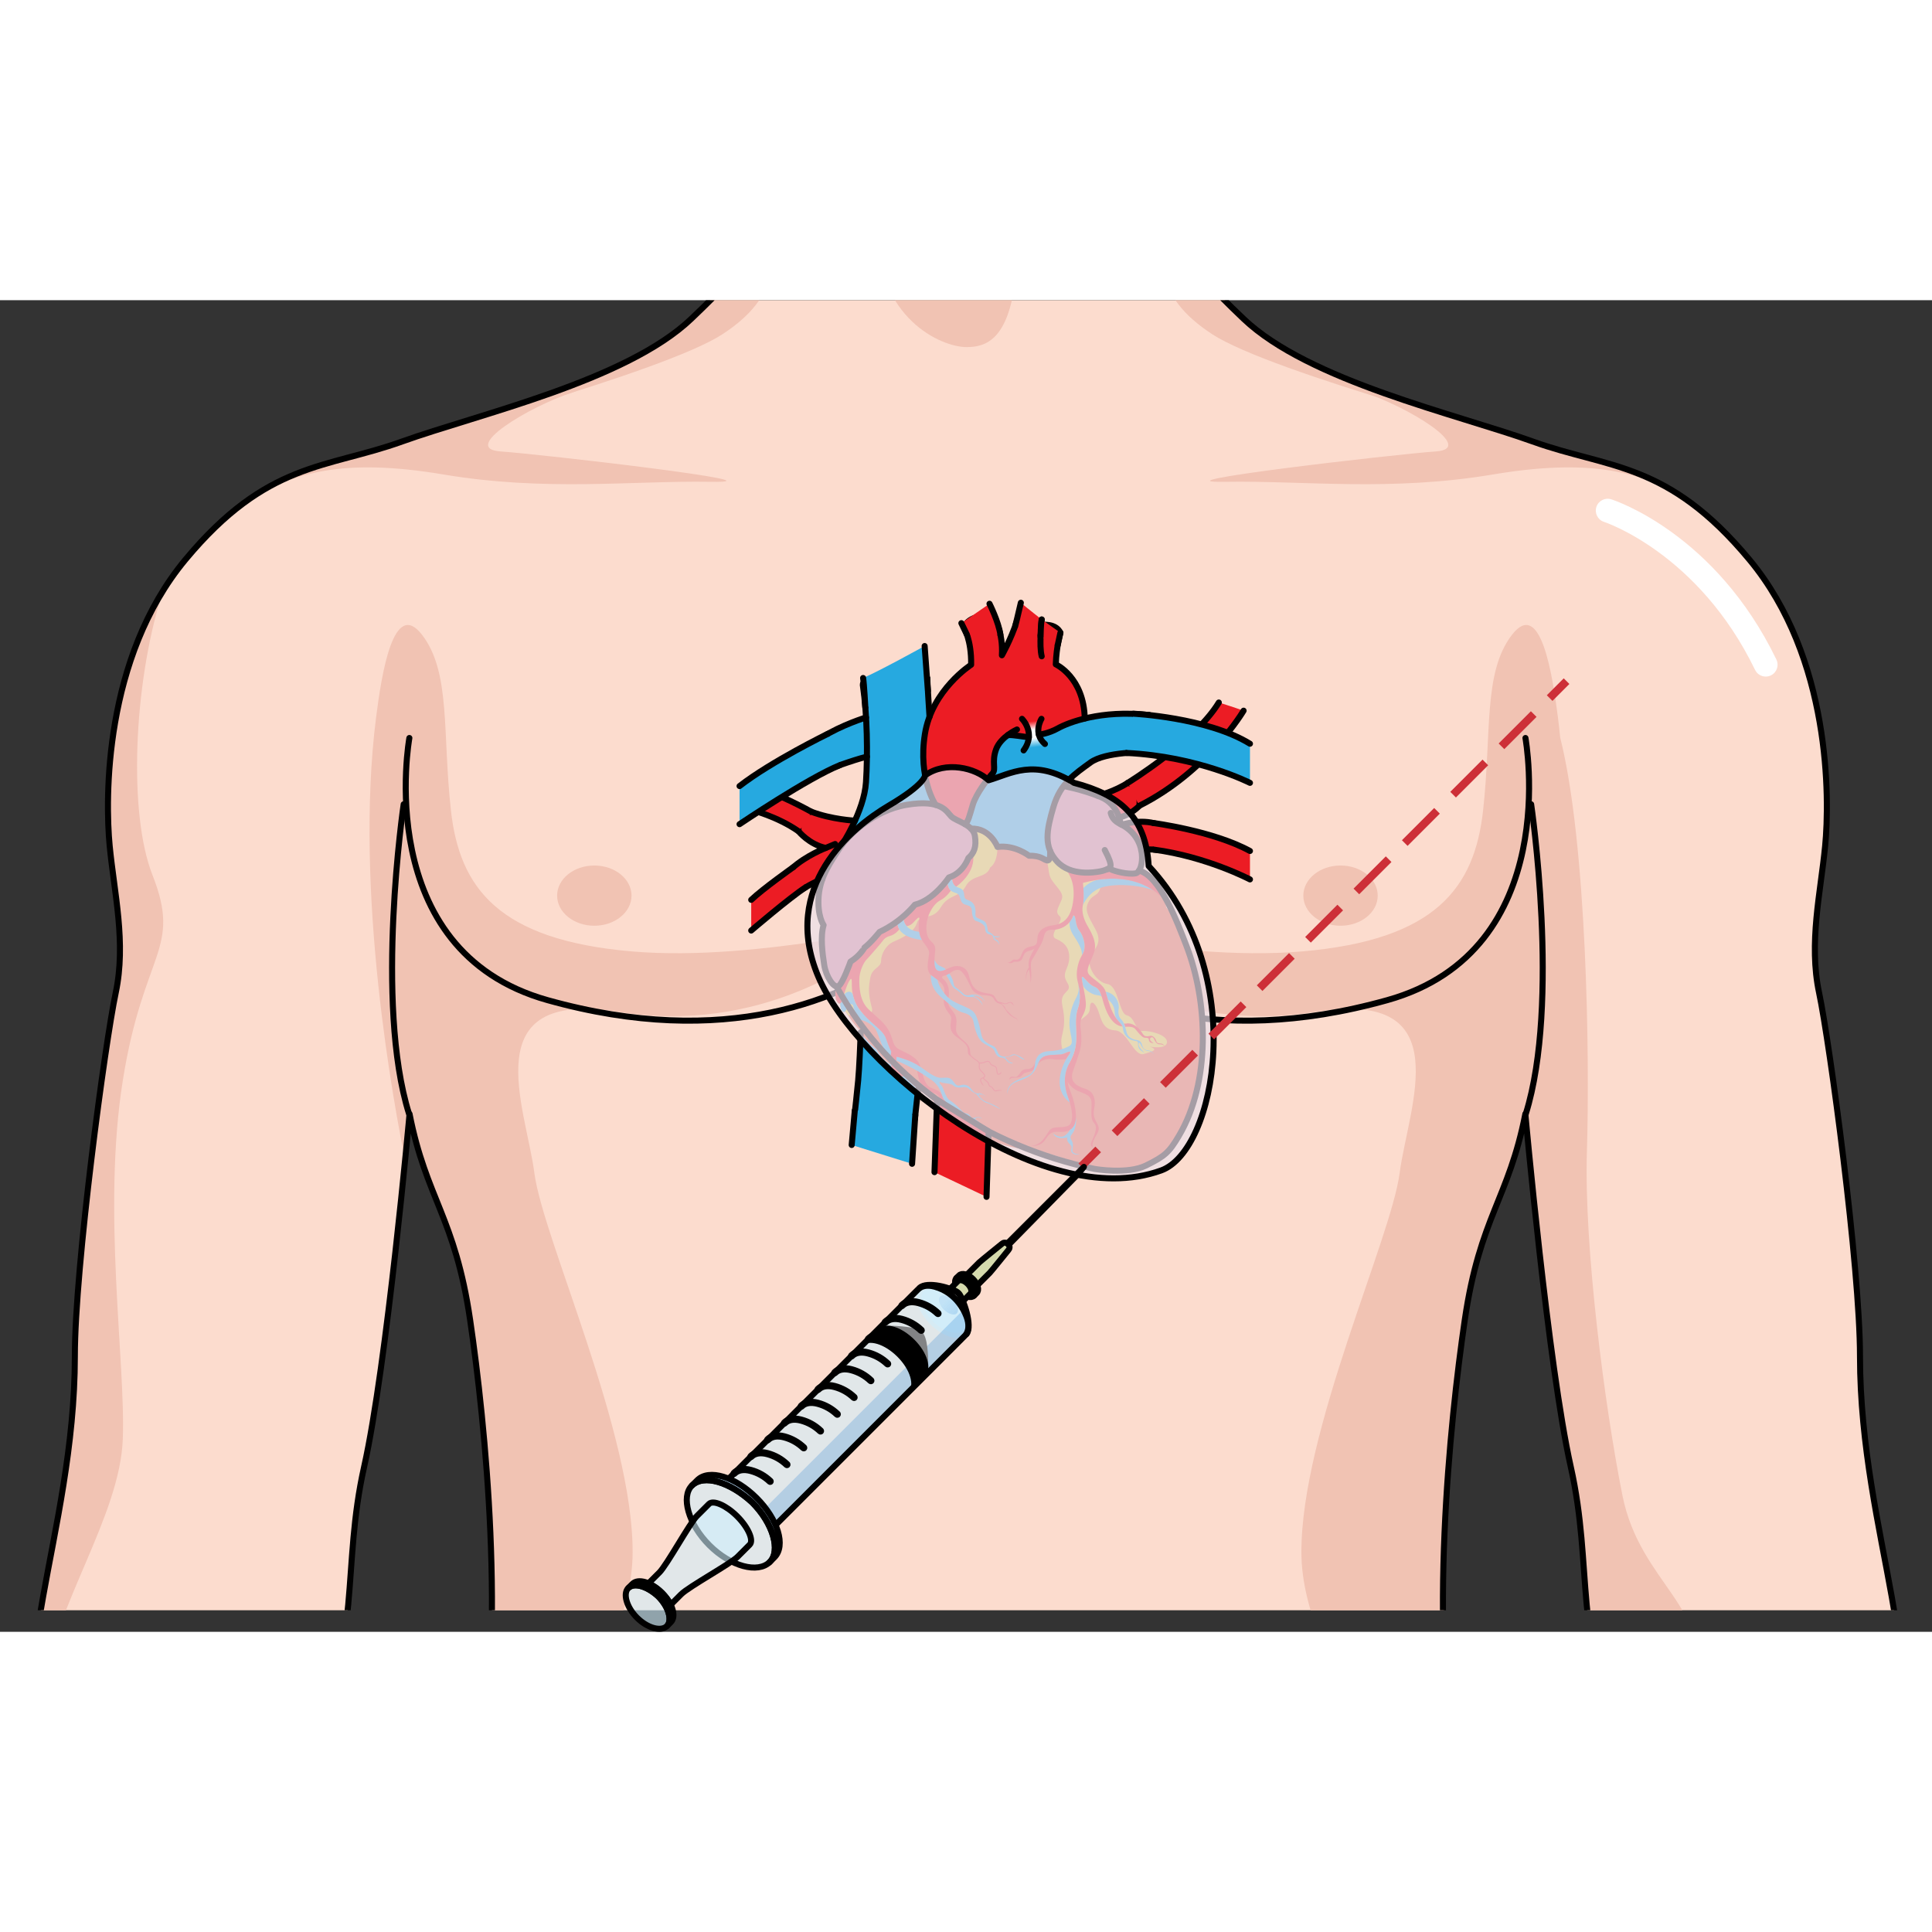 <?xml version="1.0" encoding="utf-8"?>
<!-- Created by: Science Figures, www.sciencefigures.org, Generator: Science Figures Editor -->
<svg version="1.1" id="Layer_1" xmlns="http://www.w3.org/2000/svg" xmlns:xlink="http://www.w3.org/1999/xlink" 
	 width="800px" height="800px" viewBox="0 0 320.178 220.682" enable-background="new 0 0 320.178 220.682"
	 xml:space="preserve">
<rect x="0" y="0" width="320.178" height="220.682" fill="#333333" stroke="none"/>
<g>
	<g>
		<g>
			<g>
				<g>
					<defs>
						<rect id="SVGID_1_" x="0" y="0.011" width="320.178" height="217.102"/>
					</defs>
					<clipPath id="SVGID_2_">
						<use xlink:href="#SVGID_1_"  overflow="visible"/>
					</clipPath>
					<g clip-path="url(#SVGID_2_)">
						<g>
							<g>
								<g>
									<g>
										<path fill="#FCDCCE" d="M338.108,405.664c-2.259-4.518,1.006-16.562-4.519-24.092
											c-5.518-7.527-11.543-10.541-12.797-21.836c-1.255-11.295-0.25-70.023-0.752-87.592
											c-0.503-17.569-4.517-45.929-6.527-57.224c-2.008-11.293-5.269-25.098-5.269-39.904c0-14.806-5.023-51.955-6.777-60.234
											c-1.757-8.283,0.25-16.566,1.002-24.344c0.752-7.78,1.005-31.122-12.548-47.439
											c-13.549-16.312-23.338-15.057-35.89-19.574c-12.548-4.517-37.141-10.036-47.935-20.33
											c-10.79-10.288-10.541-11.545-10.038-20.077c0.499-8.534,1.255-17.816,3.515-24.595c2.26-6.779,2.51-9.534,2.51-9.534
											s8.53,1.249,10.038-16.569c1.504-17.819-6.777-14.559-9.037-13.053c0,0,1.255-18.321-4.766-30.873
											c-6.025-12.544-21.27-24.083-37.993-24.083c-16.72,0-31.968,11.539-37.989,24.083c-6.028,12.552-4.77,30.873-4.77,30.873
											c-2.26-1.506-10.545-4.766-9.037,13.053c1.504,17.818,10.038,16.569,10.038,16.569s0.253,2.755,2.509,9.534
											c2.256,6.779,3.012,16.061,3.515,24.595c0.503,8.532,0.752,9.789-10.038,20.077C103.759,13.39,79.166,18.91,66.614,23.426
											C54.066,27.943,44.281,26.688,30.724,43c-13.553,16.316-13.3,39.658-12.548,47.439c0.751,7.778,2.763,16.061,1.001,24.344
											c-1.753,8.279-6.772,45.428-6.772,60.234c0,14.806-3.269,28.611-5.272,39.904c-2.007,11.295-6.025,39.655-6.523,57.224
											c-0.503,17.569,0.499,76.297-0.753,87.592c-1.258,11.295-7.283,14.309-12.8,21.836c-5.522,7.531-2.261,19.574-4.52,24.092
											c-2.256,4.522-2.007,8.033,1.757,7.281c3.764-0.756,7.03-10.286,7.03-10.286c0,7.024,0,18.818-1.508,26.849
											c-1.508,8.037-1.256,21.583,3.515,21.583c4.766,0,3.012-13.049,4.014-18.822c1.005-5.773,2.763-15.814,5.023-15.814
											c2.26,0,0.752,8.536,1.251,21.335c0.503,12.801-0.25,16.312,5.019,16.815c5.272,0.499,4.018-19.075,4.267-25.85
											c0.253-6.779,1.508-13.553,3.266-13.553c1.754,0,0,9.538,0.752,19.075c0.752,9.534,0.249,15.558,4.77,15.812
											c4.516,0.249,3.764-15.812,4.014-25.098c0.253-9.284-0.25-14.058,2.26-13.555c2.509,0.503,1.002,9.037,1.251,16.566
											c0.257,7.529,1.258,12.045,4.77,11.044c3.515-1.004,2.513-22.59,3.515-39.152c1.005-16.567,0-26.101-2.51-34.889
											c-2.51-8.784,2.759-33.879,8.787-53.96c6.021-20.077,7.529-69.017,7.529-69.017c8.784-20.833,5.269-31.875,9.033-48.688
											c3.764-16.819,7.529-58.48,7.529-58.48c2.763,14.058,7.529,17.066,10.038,34.133c2.513,17.065,6.024,51.7,1.259,76.297
											c-4.77,24.593-1.259,30.622-4.52,49.44c-3.262,18.826-7.026,45.683-7.782,66.512c-0.752,20.829-2.759,62.745-1.754,84.831
											c1.002,22.091,6.777,63.498,9.536,79.056c2.759,15.566,1.255,16.067,1.005,35.142c-0.253,19.071-6.777,53.709-4.52,67.007
											c2.264,13.304,13.557,71.531,16.565,95.376c3.013,23.845,6.279,37.899,3.263,44.923c-3.012,7.03-0.752,15.56-1.001,26.351
											c-0.25,10.796-4.267,16.819-7.533,23.091c-3.258,6.276-5.269,12.051-3.258,16.318c2.007,4.261,6.523,2.508,6.523,2.508
											c3.764,3.763,6.523,2.508,6.523,2.508s0.503,3.515,3.515,4.014c3.012,0.505,5.522-4.014,5.522-4.014
											s-0.756,4.269,4.77,4.518c5.518,0.251,6.777-3.264,6.777-3.264l4.263-0.75c0,0-2.506,8.279,5.526,7.778
											c8.028-0.501,12.295-2.761,12.295-14.054c0-11.293-5.472-20.004-5.08-25.092c0.391-5.086,1.174-14.873,0.783-24.656
											c-0.249-6.26,0-9.392-4.301-25.831c-4.309-16.435-0.395-65.355,3.91-88.448c4.301-23.089,8.611-54.399,3.914-71.224
											c-4.701-16.831-3.131-30.53-0.783-41.094c2.349-10.568,3.519-36.788,9.394-63.793c5.867-27.003,5.867-73.574,5.867-84.144
											c0-10.564,11.42-6.652,11.42-14.48c0,7.828,12.064,3.916,12.064,14.48c0,10.57-0.004,57.141,5.867,84.144
											c5.871,27.005,7.041,53.225,9.394,63.793c2.348,10.564,3.914,24.263-0.783,41.094
											c-4.697,16.824-0.391,48.135,3.914,71.224c4.305,23.093,8.219,72.012,3.914,88.448
											c-4.305,16.439-4.056,19.57-4.305,25.831c-0.392,9.783,0.391,19.57,0.783,24.656c0.391,5.088-5.085,13.799-5.085,25.092
											c0,11.293,4.268,13.553,12.3,14.054s5.522-7.778,5.522-7.778l4.267,0.75c0,0,1.255,3.515,6.777,3.264
											c5.522-0.249,4.77-4.518,4.77-4.518s2.51,4.518,5.518,4.014c3.016-0.499,3.515-4.014,3.515-4.014s2.763,1.255,6.523-2.508
											c0,0,4.52,1.754,6.527-2.508c2.007-4.267,0-10.042-3.262-16.318c-3.266-6.272-7.279-12.295-7.529-23.091
											c-0.253-10.79,2.007-19.321-1.005-26.351c-3.009-7.024,0.249-21.078,3.266-44.923
											c3.012-23.845,14.305-82.072,16.562-95.376c2.26-13.298-4.267-47.935-4.52-67.007c-0.25-19.075-1.754-19.576,1.009-35.142
											c2.759-15.558,8.53-56.964,9.536-79.056c1.005-22.085-1.005-64.002-1.758-84.831c-0.752-20.829-4.52-47.686-7.778-66.512
											c-3.266-18.818,0.249-24.846-4.52-49.44c-4.77-24.597-1.255-59.232,1.255-76.297c2.51-17.066,7.275-20.075,10.038-34.133
											c0,0,3.768,41.661,7.529,58.48c3.764,16.813,0.253,27.855,9.037,48.688c0,0,1.508,48.941,7.529,69.017
											c6.025,20.081,11.293,45.176,8.787,53.96c-2.513,8.787-3.515,18.321-2.513,34.889c1.005,16.562,0,38.148,3.515,39.152
											c3.515,1.001,4.516-3.515,4.77-11.044c0.249-7.529-1.255-16.063,1.255-16.566c2.51-0.503,2.007,4.271,2.26,13.555
											c0.25,9.286-0.507,25.347,4.01,25.098c4.52-0.253,4.018-6.278,4.77-15.812c0.752-9.538-1.002-19.075,0.752-19.075
											c1.761,0,3.012,6.775,3.265,13.553c0.25,6.775-1.004,26.349,4.268,25.85c5.268-0.503,4.516-4.014,5.019-16.815
											c0.503-12.799-1.006-21.335,1.255-21.335c2.26,0,4.014,10.04,5.019,15.814c1.005,5.773-0.752,18.822,4.014,18.822
											c4.77,0,5.023-13.546,3.515-21.583c-1.504-8.031-1.504-19.825-1.504-26.849c0,0,3.262,9.53,7.026,10.286
											C340.116,413.698,340.37,410.186,338.108,405.664z"/>
									</g>
									<g>
										<path fill="#F1C3B3" d="M206.095,3.096c-10.79-10.29-10.541-11.545-10.038-20.079c0.499-8.532,1.255-17.815,3.515-24.593
											c2.26-6.783,2.51-9.538,2.51-9.538s8.53,1.253,10.038-16.569c1.504-17.815-6.777-14.557-9.037-13.049
											c0,0,1.255-18.321-4.766-30.873c-2.709-5.635-7.287-11.063-13.024-15.338c6.086,5.437,7.267,28.233,0,25.493
											c-5.464-2.061-12.219-3.774-17.859-1.533c-3.941,1.568-6.992,10.532-3.369,13.812c4.198,3.797,13.469-0.979,18.511-0.165
											c7.318,1.18,15.952,5.382,16.381,13.791c0.537,10.528-10.921,7.895-10.921,15.115c0,7.218,3.58,21.381-6.439,26.552
											c-10,5.161-13.511-3.563-21.274-3.592c-7.795,0.029-11.301,8.753-21.306,3.592c-10.014-5.171-6.438-19.334-6.438-26.552
											c0-7.22-11.458-4.588-10.917-15.115c0.138-2.677,0.978-5.702,3.097-7.519c1.431-1.22,4.328-1.648,6.113-2.339
											c2.509-0.975,5.18-1.495,7.793-2.086c3.48-0.79,6.915-0.564,10.395-0.418c2.486,0.105,5.678-0.994,6.707-3.584
											c1.174-2.951-1.823-10.107-4.72-11.733c-4.121-2.308-11.692,0.253-15.721,1.773c-7.249,2.732-6.093-19.929-0.05-25.443
											c-5.698,4.269-10.249,9.676-12.943,15.288c-6.028,12.552-4.77,30.873-4.77,30.873c-2.26-1.508-10.545-4.766-9.037,13.049
											c1.504,17.822,10.038,16.569,10.038,16.569s0.253,2.755,2.509,9.538c2.256,6.779,3.012,16.061,3.515,24.593
											c0.503,8.534,0.752,9.789-10.038,20.079C103.759,13.39,79.166,18.91,66.614,23.425c-0.219,0.079-0.434,0.144-0.649,0.226
											c0,0,43.899-11.571,53.764-18.01c9.866-6.441,9.275-13.058,8.381-25.401c-0.894-12.345,4.9-14.361,10.307-9.827
											c5.372,4.507,21.726,2.926,21.926,2.91c0.199,0.015,16.485,1.596,21.861-2.91c5.407-4.534,11.201-2.517,10.303,9.827
											c-0.89,12.343-1.481,18.96,8.385,25.401c9.866,6.439,53.764,18.01,53.764,17.999c-0.212-0.077-0.415-0.136-0.626-0.215
											C241.483,18.91,216.89,13.39,206.095,3.096z"/>
										<path fill="#F1C3B3" d="M166.667-50.858c-2.797,0.921-6.343,0.662-6.343,0.662s-3.546,0.259-6.343-0.662
											c0,0-5.84,1.94-4.409,4.089c1.431,2.149,7.011-2.041,10.752-2.041c3.737,0,9.316,4.19,10.748,2.041
											C172.503-48.918,166.667-50.858,166.667-50.858z"/>
										<path fill="#F1C3B3" d="M162.128-65.553h-1.804h-1.807c0,0-1.289,5.125,1.807,5.125
											C163.416-60.428,162.128-65.553,162.128-65.553z"/>
										<g>
											<path fill="#F1C3B3" d="M160.324-67.843c0,0,0.361-1.681,0-3.039C159.96-69.524,160.324-67.843,160.324-67.843z"/>
											<path fill="#F1C3B3" d="M167.504-73.492c-0.725-5.117-4.639-4.937-4.639-4.937s2.985,3.933-2.54,3.933
												c-5.53,0-2.54-3.933-2.54-3.933s-3.918-0.18-4.639,4.937c-0.725,5.121,1.972,0.919,5.107,0.919
												c1.263,0,1.827,0.777,2.072,1.69c0.246-0.913,0.81-1.69,2.072-1.69C165.527-72.573,168.225-68.371,167.504-73.492z"/>
										</g>
										<path fill="#F1C3B3" d="M131.844-31.518c3.626,0,13.396,4.173,13.396,19.401c0,15.225,10.821,19.891,14.923,19.891
											c4.098,0,8.571-1.965,8.571-19.647c0-12.279,5.093-14.509,8.09-15.422c0,0-21.424-4.96-26.201-4.223
											C145.846-30.781,131.844-31.518,131.844-31.518z"/>
									</g>
									<g>
										<path fill="#FFFFFF" d="M189.253-102.753c-1.086,0-1.965-0.881-1.965-1.965c0-20.198-8.661-22.561-8.749-22.582
											c-1.041-0.257-1.701-1.301-1.466-2.343c0.234-1.048,1.238-1.711,2.295-1.497c0.484,0.096,11.85,2.711,11.85,26.422
											C191.218-103.634,190.339-102.753,189.253-102.753z"/>
										<path fill="#FFFFFF" d="M163.851-77.201c0,1.003-0.814,1.813-1.815,1.813c-1.002,0-1.815-0.81-1.815-1.813
											c0-1.004,0.813-1.815,1.815-1.815C163.037-79.016,163.851-78.204,163.851-77.201z"/>
										<path fill="#FFFFFF" d="M171.713-35.317c-0.595,0-1.186-0.271-1.57-0.785c-2.203-2.939-6.876-3.77-6.922-3.782
											c-1.067-0.18-1.788-1.193-1.609-2.26c0.181-1.069,1.183-1.79,2.257-1.614c0.257,0.042,6.258,1.086,9.417,5.297
											c0.652,0.869,0.472,2.097-0.395,2.751C172.538-35.445,172.124-35.317,171.713-35.317z"/>
										<path fill="#FFFFFF" d="M292.622,62.377c-0.729,0-1.428-0.407-1.769-1.111c-9.348-19.319-24.869-24.474-25.023-24.524
											c-1.036-0.33-1.604-1.435-1.274-2.471c0.33-1.029,1.428-1.6,2.471-1.268c0.702,0.223,17.291,5.735,27.364,26.552
											c0.472,0.979,0.065,2.155-0.913,2.627C293.202,62.313,292.91,62.377,292.622,62.377z"/>
									</g>
									<g>
										<path fill="#F1C3B3" d="M114.269,302.838c1.163,1.644,2.989,3.707,5.18,5.963c-1.662-2.581-3.123-4.71-4.229-5.963
											H114.269z"/>
										<path fill="#F1C3B3" d="M197.17,536.84c3.626-15.176,0-21.063-4.981-41.45c-4.985-20.387-12.674-59.572-14.831-76.788
											c-2.156-17.214,2.828-24.689,3.055-34.883c0.223-10.194-11.255-34.069-4.156-52.484c0,0-5.88-1.635-6.382,25.568
											l-20.353-0.265c0,0,2.951-18.684-4.409-24.737c-5.718-4.703-18.016-15.117-25.664-22.999
											c5.51,8.561,13.331,22.306,18.676,27.352c6.952,6.571,7.678,17.897,5.165,26.957s-6.819,25.376-1.382,37.943
											c5.434,12.567,5.863,5.781,6.554,22.763c0.023,0.576,0.081,1.307,0.161,2.159c0.157-8.118,0.157-14.515,0.157-17.677
											c0-10.564,11.42-6.652,11.42-14.48c0,7.828,12.064,3.916,12.064,14.48c0,10.57-0.004,57.141,5.867,84.144
											c5.871,27.005,7.045,53.225,9.394,63.793c2.348,10.564,3.914,24.263-0.783,41.094
											c-4.697,16.824-0.392,48.135,3.914,71.224c3.537,18.973,6.807,55.368,5.472,76.869
											c1.507-13.314,5.365-52.726,3.761-82.642c-2.042-38.054-1.589-53.906-2.268-65.911
											c-0.679-12.009,2.721-16.31,5.663-19.708C206.233,573.762,193.547,552.017,197.17,536.84z"/>
									</g>
									<path fill="#F1C3B3" d="M236.817,814.013c3.983,7.841,4.774,14.522,2.03,18.386c-0.829,1.167-0.66,2.375,0.045,3.55
										c1.037-0.345,2.073-1.09,2.791-2.611c2.007-4.265,0-10.044-3.262-16.314C237.899,816.018,237.358,815.024,236.817,814.013z
										 M292.035,351.334c-2.882-9.348-12.348-55.982-14.804-77.594c-2.456-21.612,0-31.435,3.438-44.206
										c3.438-12.77-8.841-16.7-11.788-31.435c-2.947-14.735-6.385-41.259-5.894-56.976c0.491-15.718,0-51.082-4.424-68.628l0,0
										c-0.115-1.136-0.238-2.266-0.38-3.382c-0.898-7.038-2.863-19.837-7.629-13.638c-4.77,6.197-3.339,16.209-4.77,29.081
										c-1.427,12.872-7.885,21.454-29.927,23.363c-22.041,1.905-47.82-5.879-42.828-2.16c4.988,3.714,21.262,15.986,45.1,12.172
										c23.841-3.81,15.261,15.733,13.829,26.702c-1.431,10.967-16.358,42.911-16.285,62.934
										c0.077,20.027,22.091,37.609,12.513,61.713c-9.578,24.108,14.263,24.106,18.077,95.625
										c3.815,71.517,3.335,107.751-4.293,130.163c-7.629,22.406-17.64,36.715-10.487,34.328c7.153-2.385,9.536,5.246,8.58,17.164
										c-0.952,11.919-14.777,22.886-21.454,23.839c-6.673,0.952,7.628,0.952,14.305,0c6.673-0.953,9.06,6.675,9.536,32.423
										c0.476,25.745-12.855,106.32-18.108,130.161c-5.258,23.839-7.233,38.141-3.623,47.203
										c3.612,9.056,4.268,15.867,11.804,26.696c1.296,1.865,2.429,3.695,3.415,5.472c-2.532-4.866-4.858-10.288-5.046-18.427
										c-0.253-10.787,2.007-19.321-1.007-26.347c-3.007-7.026,0.25-21.082,3.266-44.925
										c3.012-23.845,14.306-82.074,16.562-95.374c2.26-13.302-4.267-47.936-4.52-67.009c-0.25-19.077-1.754-19.578,1.009-35.142
										c2.759-15.558,8.53-56.966,9.536-79.058c1.006-22.085-1.005-63.998-1.757-84.827c-0.752-20.833-4.52-47.69-7.778-66.512
										c-3.266-18.818,0.25-24.846-4.52-49.443c-4.766-24.597-1.255-59.229,1.255-76.297c2.51-17.064,7.275-20.075,10.037-34.133
										c0,0,3.769,41.661,7.529,58.48c3.764,16.813,0.254,27.857,9.034,48.691c0,0,1.512,48.937,7.533,69.017
										c6.025,20.081,11.293,45.178,8.787,53.958c-2.325,8.137-3.358,16.926-2.698,31.341
										C284.065,378.092,294.526,359.412,292.035,351.334z M283.758,410.24c0.156-0.931,0.127-2.383-0.138-4.451
										C283.673,407.262,283.72,408.753,283.758,410.24z M81.253,819.825c-2.391,5.179-3.596,9.889-1.888,13.513
										c0.614,1.305,1.462,2.039,2.348,2.44c0.618-1.118,0.743-2.266-0.046-3.379C79.63,829.533,79.542,825.112,81.253,819.825z
										 M25.259,95.237c-3.972-10.105-3.166-31.328,1.523-46.335c-9.33,15.604-9.075,34.655-8.408,41.537
										c0.748,7.778,2.762,16.061,1.002,24.344c-1.755,8.279-6.773,45.428-6.773,60.236c0,14.808-3.266,28.611-5.272,39.902
										c-2.007,11.291-6.021,39.656-6.523,57.228c-0.503,17.567,0.503,76.297-0.752,87.59
										c-1.259,11.293-7.283,14.309-12.801,21.834c-2.506,3.417-3.201,7.761-3.423,11.915
										c2.429-13.016,16.04-22.694,22.275-29.371c6.884-7.366,0.979-18.171,0-45.56c-0.974-27.383-0.986-73.793,0.979-88.039
										c1.965-14.242,12.77-28.977,13.262-41.748s-3.438-37.822,0-59.434S30.171,107.724,25.259,95.237z M102.381,117.931
										c23.841,3.814,40.115-8.457,45.103-12.172c4.989-3.718-20.786,4.066-42.828,2.16c-22.041-1.909-28.5-10.491-29.927-23.363
										c-1.431-12.872,0-22.884-4.77-29.081c-4.766-6.199-6.73,6.6-7.629,13.638c-3.684,28.908,2.982,64.539,4.939,74.033
										c0.503-5.038,0.798-8.285,0.798-8.285c2.762,14.058,7.529,17.068,10.038,34.133c2.513,17.068,6.025,51.7,1.259,76.297
										c-4.77,24.597-1.259,30.625-4.521,49.443c-3.261,18.822-7.025,45.679-7.782,66.512
										c-0.751,20.829-2.758,62.741-1.753,84.827c1.001,22.091,6.777,63.5,9.535,79.058c2.76,15.564,1.256,16.065,1.006,35.142
										c-0.253,19.073-6.777,53.707-4.52,67.009c2.264,13.3,13.557,71.529,16.566,95.374c3.012,23.843,6.278,37.899,3.262,44.925
										c-3.012,7.026-0.752,15.56-1.002,26.347c-0.142,5.954-1.424,10.449-3.093,14.34c0.303-0.461,0.606-0.921,0.929-1.385
										c7.536-10.829,8.193-17.64,11.803-26.696c3.611-9.062,1.635-23.363-3.622-47.203
										c-5.257-23.841-18.584-104.416-18.108-130.161c0.476-25.748,2.863-33.377,9.536-32.423c6.673,0.952,20.978,0.952,14.305,0
										c-6.678-0.953-20.503-11.921-21.454-23.839c-0.955-11.919,1.428-19.549,8.58-17.164
										c7.153,2.387-2.863-11.923-10.487-34.328c-7.629-22.412-8.108-58.645-4.294-130.163
										c3.814-71.519,27.655-71.517,18.078-95.625c-9.578-24.104,12.437-41.686,12.514-61.713
										c0.073-20.023-14.855-51.966-16.286-62.934C87.123,133.664,78.544,114.121,102.381,117.931z"/>
									<path fill="#F1C3B3" d="M254.031,23.426c-7.402-2.667-18.991-5.691-29.47-9.827c-0.323,0.637,0.042,1.226,1.485,1.694
										c7.153,2.327,18.695,9.292,11.903,9.772c-6.796,0.474-48.039,5.242-34.843,5.035c13.192-0.211,27.333,1.639,44.359-1.224
										c15.898-2.671,23.538-0.353,30.05,2.907C269.618,26.913,262.446,26.456,254.031,23.426z M82.953,25.065
										c-6.796-0.48,4.747-7.444,11.9-9.772c1.508-0.489,1.842-1.107,1.447-1.777c-10.541,4.179-22.229,7.228-29.685,9.91
										c-7.778,2.801-14.493,3.39-21.707,7.316L42.159,32.4c-0.023,0.015-0.046,0.035-0.073,0.05
										c6.823-3.597,14.386-6.426,31.351-3.574c17.026,2.863,31.163,1.013,44.359,1.224
										C130.988,30.307,89.745,25.539,82.953,25.065z"/>
									<path fill="none" stroke="#000000" stroke-linecap="round" stroke-linejoin="round" stroke-miterlimit="10" d="
										M121.664-86.921c0,0-8.703,9.538,0,22.757"/>
									<path fill="none" stroke="#000000" stroke-linecap="round" stroke-linejoin="round" stroke-miterlimit="10" d="
										M198.985-86.921c0,0,8.699,9.538,0,22.757"/>
									<path fill="none" stroke="#000000" stroke-linecap="round" stroke-linejoin="round" stroke-miterlimit="10" d="
										M127.377-41.075c1.508,2.341,8.365,11.543,14.555,13.052c6.193,1.506,13.653,1.341,18.338,1.341"/>
									<path fill="#FFFFFF" d="M137.331-88.511c0,0,2.847-4.935,8.116-4.935c5.269,0,6.443,2.932,7.698,5.184
										C153.145-88.262,147.155-85.861,137.331-88.511z"/>
									<path fill="none" stroke="#000000" stroke-linecap="round" stroke-linejoin="round" stroke-miterlimit="10" d="
										M137.331-88.511c0,0,2.847-4.935,8.116-4.935c5.269,0,6.443,2.932,7.698,5.184"/>
									<path d="M148.705-90.595c0,1.566-1.27,2.838-2.84,2.838s-2.84-1.272-2.84-2.838c0-1.569,1.27-2.84,2.84-2.84
										S148.705-92.164,148.705-90.595z"/>
									<path fill="none" stroke="#000000" stroke-linecap="round" stroke-linejoin="round" stroke-miterlimit="10" d="
										M155.485-77.298c0,0-3.012,3.596-3.012,6.608c0,3.012,1.005,2.847,2.763,2.847"/>
									<path fill="none" stroke="#000000" stroke-linecap="round" stroke-linejoin="round" stroke-miterlimit="10" d="
										M193.271-41.075c-1.504,2.341-8.365,11.543-14.559,13.052c-6.186,1.506-13.649,1.341-18.338,1.341"/>
									<path fill="#FFFFFF" d="M183.317-88.511c0,0-2.847-4.935-8.116-4.935c-5.269,0-6.443,2.932-7.698,5.184
										C167.504-88.262,174.065-86.167,183.317-88.511z"/>
									<path fill="none" stroke="#000000" stroke-linecap="round" stroke-linejoin="round" stroke-miterlimit="10" d="
										M183.317-88.511c0,0-2.847-4.935-8.116-4.935c-5.269,0-6.443,2.932-7.698,5.184"/>
									<path d="M171.943-90.595c0,1.566,1.274,2.838,2.84,2.838c1.568,0,2.84-1.272,2.84-2.838c0-1.569-1.271-2.84-2.84-2.84
										C173.217-93.434,171.943-92.164,171.943-90.595z"/>
									<path fill="none" stroke="#000000" stroke-linecap="round" stroke-linejoin="round" stroke-miterlimit="10" d="
										M165.163-77.298c0,0,3.008,3.596,3.008,6.608c0,3.012-1.001,2.847-2.755,2.847"/>
									<path fill="none" stroke="#000000" stroke-linecap="round" stroke-linejoin="round" stroke-miterlimit="10" d="
										M165.996-69.436c0,0-2.337-2.705-3.596-1.447c-1.251,1.253,0.279,4.125-2.038,4.125c-2.321,0-0.86-2.872-2.114-4.125
										c-1.259-1.259-3.599,1.447-3.599,1.447"/>
									<path fill="none" stroke="#000000" stroke-linecap="round" stroke-linejoin="round" stroke-miterlimit="10" d="
										M168.509-51.451c0,0-2.567,1.255-8.185,1.255c-5.622,0-8.185-1.255-8.185-1.255"/>
									<path fill="#F1C3B3" d="M165.3,224.606c0,2.749-2.229,4.975-4.976,4.975c-2.751,0-4.973-2.226-4.973-4.975
										c0-2.747,2.222-4.975,4.973-4.975C163.072,219.631,165.3,221.858,165.3,224.606z"/>
									<path fill="none" stroke="#000000" stroke-linecap="round" stroke-linejoin="round" stroke-miterlimit="10" d="
										M67.842,72.555c0,0-6.454,35.226,22.901,43.444c29.351,8.218,49.313,0,59.881-8.218"/>
									<path fill="#F1C3B3" d="M104.657,98.679c0,2.755-2.759,4.99-6.167,4.99c-3.4,0-6.163-2.235-6.163-4.99
										c0-2.759,2.763-4.992,6.163-4.992C101.898,93.687,104.657,95.92,104.657,98.679z"/>
									<path fill="none" stroke="#000000" stroke-linecap="round" stroke-linejoin="round" stroke-miterlimit="10" d="
										M252.803,72.555c0,0,6.458,35.226-22.893,43.444c-29.355,8.218-49.317,0-59.885-8.218"/>
									<path fill="#F1C3B3" d="M215.992,98.679c0,2.755,2.759,4.99,6.166,4.99c3.404,0,6.163-2.235,6.163-4.99
										c0-2.759-2.759-4.992-6.163-4.992C218.751,93.687,215.992,95.92,215.992,98.679z"/>
									<path fill="none" stroke="#000000" stroke-linecap="round" stroke-linejoin="round" stroke-miterlimit="10" d="
										M67.792,134.861c-5.756-18.359-0.894-51.324-0.894-51.324"/>
									<path fill="none" stroke="#000000" stroke-linecap="round" stroke-linejoin="round" stroke-miterlimit="10" d="
										M252.856,134.861c5.756-18.359,0.89-51.324,0.89-51.324"/>
									<path fill="none" stroke="#000000" stroke-linecap="round" stroke-linejoin="round" stroke-miterlimit="10" d="
										M82.953,257.898c0,0,27.416,48.125,64.532,75.708"/>
									<path fill="none" stroke="#000000" stroke-linecap="round" stroke-linejoin="round" stroke-miterlimit="10" d="
										M237.695,257.898c0,0-27.414,48.125-64.536,75.708"/>
									<path fill="none" stroke="#000000" stroke-linecap="round" stroke-linejoin="round" stroke-miterlimit="10" d="
										M182.028,321.998c0,0-11.443,8.197-11.443,23.975c0,15.783,6.773,24.801,6.773,35.224c0,10.426-6.351,14.655-17.034,14.655
										c-10.683,0-17.034-4.229-17.034-14.655c0-10.424,6.777-19.442,6.777-35.224c0-15.779-11.45-23.975-11.45-23.975"/>
									<path fill="none" stroke="#000000" stroke-linecap="round" stroke-linejoin="round" stroke-miterlimit="10" d="
										M148.582,408.299c0-7.74,1.355-14.492,1.355-14.492"/>
									<path fill="none" stroke="#000000" stroke-linecap="round" stroke-linejoin="round" stroke-miterlimit="10" d="
										M172.062,408.299c0-7.74-1.351-14.492-1.351-14.492"/>
									<path fill="none" stroke="#000000" stroke-linecap="round" stroke-linejoin="round" stroke-miterlimit="10" d="
										M120.447,826.987c0,0,0.445,2.83-0.89,5.954c-1.343,3.127-2.13,3.626-2.483,5.915"/>
									<path fill="none" stroke="#000000" stroke-linecap="round" stroke-linejoin="round" stroke-miterlimit="10" d="
										M112.807,839.606c2.429-5.917,1.09-11.278,1.09-11.278"/>
									<path fill="none" stroke="#000000" stroke-linecap="round" stroke-linejoin="round" stroke-miterlimit="10" d="
										M92.224,838.351c0-2.579,1.873-6.897,3.212-8.237c1.339-1.343,0.444-5.81,0.444-5.81"/>
									<path fill="none" stroke="#000000" stroke-linecap="round" stroke-linejoin="round" stroke-miterlimit="10" d="
										M101.261,838.351c0-4.068,0.81-4.879,2.521-6.589c1.711-1.713,1.711-4.776,1.711-4.776"/>
									<path fill="none" stroke="#000000" stroke-linecap="round" stroke-linejoin="round" stroke-miterlimit="10" d="
										M85.701,835.843c-1.942-1.945-0.388-6.922,0.948-8.262c1.339-1.341,1.343-4.166,1.343-4.166"/>
									<path fill="none" stroke="#000000" stroke-linecap="round" stroke-linejoin="round" stroke-miterlimit="10" d="
										M200.201,826.987c0,0-0.449,2.83,0.894,5.954c1.339,3.127,2.122,3.626,2.483,5.915"/>
									<path fill="none" stroke="#000000" stroke-linecap="round" stroke-linejoin="round" stroke-miterlimit="10" d="
										M207.841,839.606c-2.43-5.917-1.094-11.278-1.094-11.278"/>
									<path fill="none" stroke="#000000" stroke-linecap="round" stroke-linejoin="round" stroke-miterlimit="10" d="
										M228.425,838.351c0-2.579-1.873-6.897-3.208-8.237c-1.343-1.343-0.449-5.81-0.449-5.81"/>
									<path fill="none" stroke="#000000" stroke-linecap="round" stroke-linejoin="round" stroke-miterlimit="10" d="
										M219.388,838.351c0-4.068-0.81-4.879-2.521-6.589c-1.716-1.713-1.716-4.776-1.716-4.776"/>
									<path fill="none" stroke="#000000" stroke-linecap="round" stroke-linejoin="round" stroke-miterlimit="10" d="
										M234.948,835.843c1.945-1.945,0.391-6.922-0.948-8.262c-1.339-1.341-1.343-4.166-1.343-4.166"/>
									<path fill="none" stroke="#000000" stroke-linecap="round" stroke-linejoin="round" stroke-miterlimit="10" d="
										M299.748,386.148c0,0,7.187,13.075,16.665,13.075c9.478,0,11.082-1.195,12.912,3.436"/>
									<path fill="none" stroke="#000000" stroke-linecap="round" stroke-linejoin="round" stroke-miterlimit="10" d="
										M20.9,386.148c0,0-7.191,13.075-16.669,13.075c-9.478,0-11.082-1.195-12.909,3.436"/>
									<path fill="none" stroke="#000000" stroke-linecap="round" stroke-linejoin="round" stroke-miterlimit="10" d="
										M151.909-100.347c0,0-9.187-4.081-18.58,3.475"/>
									<path fill="none" stroke="#000000" stroke-linecap="round" stroke-linejoin="round" stroke-miterlimit="10" d="
										M168.734-100.347c0,0,9.187-4.081,18.581,3.475"/>
									<path fill="none" stroke="#000000" stroke-linecap="round" stroke-linejoin="round" stroke-miterlimit="10" d="
										M207.085-75.633c0,0-3.22,5.977-4.233,13.937c1.88-1.266,4.052,0.906,4.233,2.532"/>
									<path fill="none" stroke="#000000" stroke-linecap="round" stroke-linejoin="round" stroke-miterlimit="10" d="
										M113.562-75.633c0,0,3.221,5.977,4.234,13.937c-1.88-1.266-4.052,0.906-4.234,2.532"/>
									<path fill="none" stroke="#000000" stroke-linecap="round" stroke-linejoin="round" stroke-miterlimit="10" d="
										M338.108,405.664c-2.259-4.518,1.006-16.562-4.519-24.092c-5.518-7.527-11.543-10.541-12.797-21.836
										c-1.255-11.295-0.25-70.023-0.752-87.592c-0.503-17.569-4.517-45.929-6.527-57.224
										c-2.008-11.293-5.269-25.098-5.269-39.904c0-14.806-5.023-51.955-6.777-60.234c-1.757-8.283,0.25-16.566,1.002-24.344
										c0.752-7.78,1.005-31.122-12.548-47.439c-13.549-16.312-23.338-15.057-35.89-19.574
										c-12.548-4.517-37.141-10.036-47.935-20.33c-10.79-10.288-10.541-11.545-10.038-20.077
										c0.499-8.534,1.255-17.816,3.515-24.595c2.26-6.779,2.51-9.534,2.51-9.534s8.53,1.249,10.038-16.569
										c1.504-17.819-6.777-14.559-9.037-13.053c0,0,1.255-18.321-4.766-30.873c-6.025-12.544-21.27-24.083-37.993-24.083
										c-16.72,0-31.968,11.539-37.989,24.083c-6.028,12.552-4.77,30.873-4.77,30.873c-2.26-1.506-10.545-4.766-9.037,13.053
										c1.504,17.818,10.038,16.569,10.038,16.569s0.253,2.755,2.509,9.534c2.256,6.779,3.012,16.061,3.515,24.595
										c0.503,8.532,0.752,9.789-10.038,20.077C103.759,13.39,79.166,18.91,66.614,23.426C54.066,27.943,44.281,26.688,30.724,43
										c-13.553,16.316-13.3,39.658-12.548,47.439c0.751,7.778,2.763,16.061,1.001,24.344c-1.753,8.279-6.772,45.428-6.772,60.234
										c0,14.806-3.269,28.611-5.272,39.904c-2.007,11.295-6.025,39.655-6.523,57.224c-0.503,17.569,0.499,76.297-0.753,87.592
										c-1.258,11.295-7.283,14.309-12.8,21.836c-5.522,7.531-2.261,19.574-4.52,24.092c-2.256,4.522-2.007,8.033,1.757,7.281
										c3.764-0.756,7.03-10.286,7.03-10.286c0,7.024,0,18.818-1.508,26.849c-1.508,8.037-1.256,21.583,3.515,21.583
										c4.766,0,3.012-13.049,4.014-18.822c1.005-5.773,2.763-15.814,5.023-15.814c2.26,0,0.752,8.536,1.251,21.335
										c0.503,12.801-0.25,16.312,5.019,16.815c5.272,0.499,4.018-19.075,4.267-25.85c0.253-6.779,1.508-13.553,3.266-13.553
										c1.754,0,0,9.538,0.752,19.075c0.752,9.534,0.249,15.558,4.77,15.812c4.516,0.249,3.764-15.812,4.014-25.098
										c0.253-9.284-0.25-14.058,2.26-13.555c2.509,0.503,1.002,9.037,1.251,16.566c0.257,7.529,1.258,12.045,4.77,11.044
										c3.515-1.004,2.513-22.59,3.515-39.152c1.005-16.567,0-26.101-2.51-34.889c-2.51-8.784,2.759-33.879,8.787-53.96
										c6.021-20.077,7.529-69.017,7.529-69.017c8.784-20.833,5.269-31.875,9.033-48.688c3.764-16.819,7.529-58.48,7.529-58.48
										c2.763,14.058,7.529,17.066,10.038,34.133c2.513,17.065,6.024,51.7,1.259,76.297c-4.77,24.593-1.259,30.622-4.52,49.44
										c-3.262,18.826-7.026,45.683-7.782,66.512c-0.752,20.829-2.759,62.745-1.754,84.831
										c1.002,22.091,6.777,63.498,9.536,79.056c2.759,15.566,1.255,16.067,1.005,35.142c-0.253,19.071-6.777,53.709-4.52,67.007
										c2.264,13.304,13.557,71.531,16.565,95.376c3.013,23.845,6.279,37.899,3.263,44.923c-3.012,7.03-0.752,15.56-1.001,26.351
										c-0.25,10.796-4.267,16.819-7.533,23.091c-3.258,6.276-5.269,12.051-3.258,16.318c2.007,4.261,6.523,2.508,6.523,2.508
										c3.764,3.763,6.523,2.508,6.523,2.508s0.503,3.515,3.515,4.014c3.012,0.505,5.522-4.014,5.522-4.014
										s-0.756,4.269,4.77,4.518c5.518,0.251,6.777-3.264,6.777-3.264l4.263-0.75c0,0-2.506,8.279,5.526,7.778
										c8.028-0.501,12.295-2.761,12.295-14.054c0-11.293-5.472-20.004-5.08-25.092c0.391-5.086,1.174-14.873,0.783-24.656
										c-0.249-6.26,0-9.392-4.301-25.831c-4.309-16.435-0.395-65.355,3.91-88.448c4.301-23.089,8.611-54.399,3.914-71.224
										c-4.701-16.831-3.131-30.53-0.783-41.094c2.349-10.568,3.519-36.788,9.394-63.793c5.867-27.003,5.867-73.574,5.867-84.144
										c0-10.564,11.42-6.652,11.42-14.48c0,7.828,12.064,3.916,12.064,14.48c0,10.57-0.004,57.141,5.867,84.144
										c5.871,27.005,7.041,53.225,9.394,63.793c2.348,10.564,3.914,24.263-0.783,41.094c-4.697,16.824-0.391,48.135,3.914,71.224
										c4.305,23.093,8.219,72.012,3.914,88.448c-4.305,16.439-4.056,19.57-4.305,25.831c-0.392,9.783,0.391,19.57,0.783,24.656
										c0.391,5.088-5.085,13.799-5.085,25.092c0,11.293,4.268,13.553,12.3,14.054s5.522-7.778,5.522-7.778l4.267,0.75
										c0,0,1.255,3.515,6.777,3.264c5.522-0.249,4.77-4.518,4.77-4.518s2.51,4.518,5.518,4.014
										c3.016-0.499,3.515-4.014,3.515-4.014s2.763,1.255,6.523-2.508c0,0,4.52,1.754,6.527-2.508
										c2.007-4.267,0-10.042-3.262-16.318c-3.266-6.272-7.279-12.295-7.529-23.091c-0.253-10.79,2.007-19.321-1.005-26.351
										c-3.009-7.024,0.249-21.078,3.266-44.923c3.012-23.845,14.305-82.072,16.562-95.376c2.26-13.298-4.267-47.935-4.52-67.007
										c-0.25-19.075-1.754-19.576,1.009-35.142c2.759-15.558,8.53-56.964,9.536-79.056c1.005-22.085-1.005-64.002-1.758-84.831
										c-0.752-20.829-4.52-47.686-7.778-66.512c-3.266-18.818,0.249-24.846-4.52-49.44c-4.77-24.597-1.255-59.232,1.255-76.297
										c2.51-17.066,7.275-20.075,10.038-34.133c0,0,3.768,41.661,7.529,58.48c3.764,16.813,0.253,27.855,9.037,48.688
										c0,0,1.508,48.941,7.529,69.017c6.025,20.081,11.293,45.176,8.787,53.96c-2.513,8.787-3.515,18.321-2.513,34.889
										c1.005,16.562,0,38.148,3.515,39.152c3.515,1.001,4.516-3.515,4.77-11.044c0.249-7.529-1.255-16.063,1.255-16.566
										c2.51-0.503,2.007,4.271,2.26,13.555c0.25,9.286-0.507,25.347,4.01,25.098c4.52-0.253,4.018-6.278,4.77-15.812
										c0.752-9.538-1.002-19.075,0.752-19.075c1.761,0,3.012,6.775,3.265,13.553c0.25,6.775-1.004,26.349,4.268,25.85
										c5.268-0.503,4.516-4.014,5.019-16.815c0.503-12.799-1.006-21.335,1.255-21.335c2.26,0,4.014,10.04,5.019,15.814
										c1.005,5.773-0.752,18.822,4.014,18.822c4.77,0,5.023-13.546,3.515-21.583c-1.504-8.031-1.504-19.825-1.504-26.849
										c0,0,3.262,9.53,7.026,10.286C340.116,413.698,340.37,410.186,338.108,405.664z"/>
									<path fill="none" stroke="#000000" stroke-linecap="round" stroke-linejoin="round" stroke-miterlimit="10" d="
										M145.6-54.047c0.806,0,2.824,0,3.929,0c2.428,0,4.11-4.014,10.633-1.924c6.519-2.089,8.165,1.924,10.591,1.924
										c1.109,0,3.131,0,3.933,0"/>
									<path fill="#FCDCCE" stroke="#000000" stroke-linecap="round" stroke-linejoin="round" stroke-miterlimit="10" d="
										M170.585,345.973c0,15.783,6.773,24.801,6.773,35.224c0,10.426-6.351,14.655-17.034,14.655
										c-10.683,0-17.034-4.229-17.034-14.655c0-10.424,6.777-19.442,6.777-35.224"/>
									<path fill="#FCDCCE" stroke="#000000" stroke-linecap="round" stroke-linejoin="round" stroke-miterlimit="10" d="
										M171.525,338.351c0,0-2.483,20.66-2.483,41.326c0,0,1.331,3.229-0.391,6.274c-2.114,3.741-4.49,6.399-8.327,6.399
										s-6.213-2.657-8.331-6.399c-1.727-3.045-0.392-6.274-0.392-6.274c0-20.666-2.08-40.499-2.08-40.499"/>
								</g>
							</g>
						</g>
					</g>
				</g>
				<g>
					<g>
						<g>
							<path fill="#E45635" d="M182.003,143.976c1.944,0,3.603,0.773,7.608-0.474s4.874-3.08,5.755-4.185
								c1.858-3.419,3.347-8.745,3.693-16.209c0.668-14.377-5.798-22.507-5.798-22.507s-0.022-0.552-0.432-1.233
								c0,0,0.186-3.751-4.072-4.824c-0.162,0.248-0.352,0.403-0.556,0.44c-1.351,0.24-3.597-0.388-4.078-0.654
								c-0.212-0.116-0.376-0.106-0.578-0.046c0,0.002-0.002,0.002-0.002,0.002c-0.26,0.08-0.58,0.25-1.136,0.36
								c-0.872,0.17-4.055,0.696-6.352-0.872c-0.014-0.01-0.022-0.016-0.022-0.016c-0.3-0.204-0.584-0.448-0.846-0.731
								c-0.522-0.566-0.897-1.146-1.152-1.748c0.016,0.69,0.04,1.723-0.561,1.555c-0.604-0.17-0.992-0.792-2.947-0.771
								c0,0-0.002-0.002-0.006-0.004c-0.126-0.098-2.417-1.824-5.209-1.445c0,0-1.215-3.179-4.396-3.039
								c0.324,0.326,0.562,0.712,0.64,1.178c0.21,1.262,0.062,2.165-0.35,2.855c-0.19,0.32-0.434,0.594-0.726,0.836
								c0,0-0.687,2.058-2.647,2.997c-0.182,0.088-0.378,0.166-0.584,0.232c0,0-0.078,0.12-0.226,0.32
								c-0.676,0.921-2.801,3.561-5.412,4.19c0,0-0.662,0.874-1.907,1.949c-0.28,0.24-0.59,0.494-0.93,0.75
								c-0.832,0.626-1.84,1.269-3.007,1.811c0,0-1.383,1.744-2.511,2.615c0,0-0.716,1.332-2.305,2.307c0,0-1.334,3.793-2.051,4.098
								c-0.084,0.036-0.178,0.042-0.276,0.02c0,0-0.374,1.61,0,2.313c0.206,0.386,0.42,0.582,0.616,0.508c0,0-0.02,0.824,0.35,1.268
								c0.19,0.23,0.362,0.17,0.507-0.002c0,0,1.268,2.073,2.229,2.961c0,0,0.106,0.216,0.316,0.554
								c0.43,0.698,1.3,1.915,2.571,2.813c0,0,0.86,1.805,2.465,2.549c0.189,0.966,0.735,1.893,2.123,1.929
								c0,0,1.265,1.312,2.345,2.173v0.002c0.29,0.23,0.566,0.43,0.8,0.562c1.11,0.63,2.441,2.369,3.995,3.367
								c1.556,1,2.943,2.923,4.709,2.775c0,0,2.803,2.627,7.945,3.145c5.144,0.518,8.604,2.568,12.321,3.293
								C181.947,143.949,181.975,143.965,182.003,143.976z"/>
						</g>
						<g>
							<g>
								<path fill="#E0C939" d="M164.099,93.997c0,0,1.181-0.537,1.214-3.384c-0.001-0.002-1.216-3.179-4.396-3.039
									c0.324,0.326,0.562,0.712,0.64,1.178c0.21,1.262,0.062,2.165-0.35,2.855c-0.19,0.32-0.434,0.594-0.726,0.836
									c0,0-0.687,2.057-2.647,2.997c-0.182,0.088-0.378,0.166-0.584,0.232c0,0-0.078,0.12-0.226,0.32
									c-0.676,0.921-2.801,3.561-5.412,4.19c0,0-0.662,0.874-1.907,1.949c-0.28,0.24-0.59,0.494-0.93,0.75
									c-0.832,0.626-1.84,1.269-3.007,1.811c0,0-1.383,1.744-2.511,2.615c0,0-0.716,1.332-2.305,2.307
									c0,0-1.334,3.793-2.051,4.098c-0.084,0.036-0.178,0.042-0.276,0.02c0,0-0.374,1.61,0,2.313
									c0.206,0.386,0.42,0.582,0.616,0.508c0,0-0.02,0.824,0.35,1.268c0.19,0.23,0.362,0.17,0.507-0.002
									c0,0,0.216,0.353,0.537,0.83c0.073-0.052,0.139-0.13,0.193-0.239c0.519-1.039,4.26,1.039,3.636-1.246
									c-0.623-2.286-0.519-3.429-0.208-4.987c0.312-1.558,1.766-1.558,1.766-2.701c0-1.143,0.831-2.597,1.974-3.117
									c1.143-0.519,3.428-1.454,3.948-3.116c0.52-1.662,2.597-0.312,3.948-2.597c1.351-2.286,3.117-1.558,4.156-3.532
									C161.087,95.14,163.476,95.867,164.099,93.997z"/>
								<path fill="#E0C939" d="M189.345,121.112c-1.143,0.104-1.247-2.286-2.597-2.597c-1.35-0.311-1.345-4.864-3.218-5.185
									c-1.872-0.321-3.495-2.971-2.84-4.451c0.656-1.48,2.11-2.311,0.863-4.597c-1.246-2.286-1.87-3.221-1.143-4.571
									c0.727-1.351,1.559-0.831,1.974-2.389c0.293-1.1,1.465-1.839,1.106-3.018c-0.251,0.085-0.563,0.239-1.082,0.342
									c-0.872,0.17-4.055,0.696-6.352-0.872c-0.014-0.01-0.022-0.016-0.022-0.016c-0.3-0.204-0.584-0.448-0.846-0.731
									c-0.522-0.566-0.897-1.146-1.152-1.748c0.016,0.69,0.04,1.723-0.561,1.555l0,0c0.498,2.006,0.164,2.409,1.078,3.618
									c0.914,1.209,1.79,1.918,1.379,2.916c-0.612,1.486-1.131,2.005-0.3,2.733c0.831,0.727-2.078,3.117-0.624,3.74
									c1.454,0.624,2.286,1.558,2.182,3.324c-0.104,1.766-1.351,2.286-0.312,3.948c1.039,1.662-1.35,1.246-0.831,3.74
									c0.519,2.493,0.311,3.532-0.104,5.298c-0.416,1.766,1.143,5.506,2.182,4.259c1.039-1.247,0.938-4.087,0.573-5.783
									c-0.366-1.697,1.92-1.697,1.92-3.255c0-1.558,0.831-1.039,1.351,0.311c0.519,1.351,0.727,3.221,2.805,3.325
									c2.078,0.104,3.138,4.406,4.789,3.917c1.652-0.489,2.379-0.697,1.029-1.216c0,0,2.701,0.519,2.805-0.727
									C193.5,121.736,190.487,121.008,189.345,121.112z"/>
							</g>
						</g>
						<g>
							<path fill="#26A9E0" d="M152.148,130.799v0.002l-0.534,4.89c0,0-0.702,2.073-5.29,1.444
								c-4.588-0.628-4.662-2.515-4.662-2.515s0.37-3.331,0.555-5.293c0.184-1.961,0.368-6.406,0.424-7.993h0.002
								c0.43,0.698,1.3,1.915,2.571,2.813c0,0,0.86,1.805,2.465,2.549c0.189,0.966,0.735,1.893,2.123,1.929
								C149.803,128.626,151.068,129.938,152.148,130.799z"/>
						</g>
						<path fill="#EC1C24" d="M192.496,123.21c0.35,0.066,0.6,0.534,0.416,0.35c-0.182-0.184-0.416-0.25-0.832-0.25
							c-0.418,0-0.718-0.6-0.884-0.95c-0.166-0.35-0.6-0.216-0.616,0.116c-0.018,0.334,0.616,0.632,0.616,0.632
							c-0.7,0.048-0.8-0.382-0.815-0.614c-0.018-0.234-0.234-0.25-0.684-0.268c-0.166-0.006-0.364-0.138-0.572-0.328
							c-0.356-0.326-0.738-0.822-1.012-1.138c-0.432-0.5-1.645-0.33-1.645-0.33c-0.066-0.21-0.138-0.408-0.22-0.586
							c0.418,0.168,0.566-0.184,1.433,0.162c0.796,0.32,1.296,0.94,1.642,1.477c0.032,0.048,0.062,0.096,0.09,0.142
							c0.35,0.568,0.934,0.318,1.284,0.284c0.35-0.034,0.8,0.366,0.916,0.85C191.73,123.244,192.146,123.144,192.496,123.21z"/>
						<path fill="#26A9E0" d="M191.312,125.019c-0.128-0.164-0.492-0.536-0.966-0.576c-0.584-0.05-0.934-0.418-1.134-0.767
							c-0.2-0.35-0.432-0.916-0.516-0.45c-0.084,0.468,0.484,1,0.7,1.2c0.216,0.2,0.184,0.55,0.166,0.5
							c-0.016-0.05,0.1-0.232-0.3-0.464c-0.4-0.232-0.632-0.536-0.666-1.105c-0.034-0.572,0.066-0.496-0.7-0.646
							c-0.196-0.038-0.4-0.11-0.6-0.216c-0.576-0.306-1.097-0.89-1.192-1.733c-0.016-0.144-0.05-0.274-0.096-0.39
							c-0.15-0.378-0.434-0.642-0.696-0.943c-0.002-0.002-0.004-0.004-0.004-0.006c-0.298-0.34-0.564-0.732-0.578-1.393
							c-0.034-1.432-1.098-2.112-1.098-2.112l-0.022,0.006c-0.148-0.49-0.272-0.95-0.38-1.326c1.815,0.316,2.299,2.065,2.165,2.831
							c-0.134,0.767,0,1.367,0.434,1.783c0.164,0.158,0.3,0.376,0.416,0.634c0.082,0.178,0.154,0.376,0.22,0.586
							c0.09,0.282,0.168,0.586,0.246,0.896c0.144,0.576,0.552,0.916,1,1.104c0,0,0.002,0,0.006,0.002
							c0.226,0.094,0.46,0.15,0.678,0.178c0.65,0.084,0.766,0.45,0.934,0.984c0.166,0.532,0.47,0.685,1.082,0.766
							C190.88,124.422,191.198,124.843,191.312,125.019z"/>
						<g>
							<path fill="#1C80AB" d="M190.385,69.156c0.574,0,0.76,1.144,0.76,2.677c0,1.489-0.638,2.675-1.21,2.675
								c-0.572,0-0.864-1.186-0.864-2.675C189.071,70.346,189.813,69.156,190.385,69.156z"/>
						</g>
						<path fill="#26A9E0" d="M191.212,97.853c-1.749-0.784-5.448-1.25-8.129-0.666c-2.597,0.566-3.585,2.983-3.645,3.133
							c0.006-0.05,0.016-0.102,0.028-0.152c0.164-0.738,0.126-1.929,0.074-2.737c0,0,0.93-1.085,2.431-1.383
							c0.176-0.026,0.35-0.048,0.522-0.068C186.752,95.491,189.577,96.695,191.212,97.853z"/>
						<path fill="#26A9E0" d="M181.334,113.747c0.742,0.278,1.019,0.902,1.286,1.801c-0.172-0.46-0.778-0.232-1.554-0.586
							c-0.797-0.366-1.497-0.932-1.633-1.582c0-0.002,0-0.002,0-0.004c-0.148-0.738-0.23-1.275-0.05-1.254
							C179.7,112.164,180.4,113.397,181.334,113.747z"/>
						<path fill="#26A9E0" d="M178.866,104.466c0.668,0.8,1.296,2.733,0.516,3.965c-0.032,0.052-0.064,0.104-0.096,0.156
							c0.15-0.872-0.622-2.189-1.386-3.321c-0.766-1.134-0.658-2.185-0.658-2.185c0.031-0.038,0.062-0.076,0.092-0.114
							c0.7-0.934,0.4-1.2,0.7-0.934C178.334,102.301,178.201,103.667,178.866,104.466z"/>
						<path fill="#EC1C24" d="M188.757,94.544c-0.162,0.248-0.352,0.403-0.556,0.44c-1.351,0.24-3.597-0.388-4.078-0.654
							c-0.212-0.116-0.376-0.106-0.578-0.046c0,0.002-0.002,0.002-0.002,0.002c-0.26,0.08-0.58,0.25-1.136,0.36
							c-0.872,0.17-4.055,0.696-6.352-0.872c0.226,0.172,2.16,1.749,1.845,5.328c-0.334,3.799-2.127,4.331-3.445,4.499
							c-0.414,0.052-0.796,0.15-1.131,0.292c-0.734,0.308-1.24,0.822-1.356,1.508c-0.166,1,0.1,1.499-1.065,1.699
							c-1.165,0.2-1.365,0.732-1.599,1.3c-0.234,0.566-0.434,1-1.034,0.882c-0.6-0.116-0.7,0.584-1.299,0.45
							c0,0,0.534,0.302,0.868,0.018c0.332-0.284,1.066,0.116,1.466-0.468c0.4-0.582,0.282-1.216,1.223-1.45
							c0.632-0.156,0.856-0.312,0.934-0.398c0.02-0.034,0.034-0.056,0.04-0.064c-0.002,0.008-0.01,0.03-0.04,0.064
							c-0.17,0.278-0.798,1.341-0.934,2.031c-0.158,0.8,0,1.082,0,1.082s-0.69,0.86-0.49,2.24c0,0-0.086-1.218,0.49-1.87
							c0,0,0.276,0.948,0.242,2.181c0,0,0.234-0.596,0.1-2.181c-0.132-1.585,0.168-1.532,0.6-2.325
							c0.236-0.432,0.602-1.01,0.916-1.597c0,0,0,0,0.002-0.002c0.264-0.492,0.492-0.99,0.582-1.418
							c0.2-0.941,0.54-1.273,1.488-1.242c0.906,0.032,2.077-0.394,2.787-1.251c0.031-0.038,0.062-0.076,0.092-0.114
							c0.7-0.934,0.4-1.2,0.7-0.934c0.3,0.268,0.166,1.634,0.832,2.433c0.668,0.8,1.296,2.733,0.516,3.965
							c-0.032,0.052-0.064,0.104-0.096,0.156c-0.716,1.228-1.038,2.939-0.72,4.199c0.032,0.124,0.062,0.25,0.092,0.38
							c0.29,1.25,0.488,2.779-0.024,4.196c-0.568,1.565-0.234,3.299-0.268,4.898c-0.032,1.599-0.332,2.709-1.166,4.205
							c-0.484,0.868-0.754,1.893-0.732,3.033c0.014,0.822,0.182,1.704,0.532,2.625c0.108,0.286,0.204,0.568,0.288,0.842
							c0.556,1.843,0.534,3.389-0.222,3.824c-0.866,0.5-2.399-0.032-3.065,0.716c-0.072,0.082-0.144,0.174-0.214,0.276h-0.002
							c-0.582,0.832-1.189,2.221-2.883,2.339c0,0,0.896,0.16,1.671-0.338c0.228-0.146,0.446-0.348,0.628-0.628
							c0.8-1.234,1.233-1.399,2.299-1.333c0.516,0.032,1.236,0.026,1.818-0.316c0.552-0.324,0.981-0.948,0.994-2.125
							c0.004-0.144,0-0.296-0.012-0.458c-0.2-2.865-1.265-4.131-1.366-5.43c0,0,0.4,0.978,1.7,1.556
							c1.299,0.576,2.331,0.644,2.265,2.309c-0.066,1.666-0.134,2.433,0.466,3.065c0.234,0.248,0.286,0.601,0.24,0.988
							c-0.068,0.596-0.37,1.265-0.572,1.711c-0.32,0.702-0.394,1.068,0.184,1.302c-0.128-0.076-0.33-0.33,0.016-1.168
							c0.306-0.748,0.73-1.219,0.83-1.749c0.052-0.274,0.018-0.564-0.164-0.916c-0.534-1.034-0.8-1.399-0.565-2.633
							c0.232-1.233,0.166-2.765-1.567-3.299c-1.731-0.534-2.399-1.366-1.999-2.733c0.4-1.366,1.367-3.199,1.433-5.214
							c0.066-2.015-0.504-2.749,0.182-4.049c0.684-1.3,0.652-1.933,0.418-3.399c-0.102-0.636-0.254-1.317-0.368-1.882
							c0-0.002,0-0.002,0-0.004c-0.148-0.738-0.23-1.275-0.05-1.254c0.318,0.04,1.018,1.273,1.952,1.623
							c0.742,0.278,1.019,0.902,1.286,1.801c0.002,0.004,0.004,0.01,0.006,0.016c0.068,0.226,0.134,0.47,0.208,0.73
							c0.366,1.301,1.276,3.877,3.175,4.076h0.002c-0.15-0.378-0.434-0.642-0.696-0.943c-0.002-0.002-0.004-0.004-0.004-0.006
							c-0.81-0.86-1.33-2.277-1.698-3.499c-0.148-0.49-0.272-0.95-0.38-1.326c-0.334-1.168-1.967-1.967-2.699-2.769
							c-0.734-0.804,0.1-1.829,0.765-3.696c0.666-1.866-0.765-3.831-1.233-4.73c-0.445-0.86-0.83-1.934-0.63-3.073
							c0,0,0-0.002,0.002-0.008c0.006-0.05,0.016-0.102,0.028-0.152c0.164-0.738,0.126-1.929,0.074-2.737
							c-0.034-0.506-0.074-0.862-0.074-0.862c0.882-0.238,1.717-0.408,2.505-0.522c0.166-0.034,0.34-0.056,0.522-0.068
							c4.258-0.488,7.083,0.716,8.719,1.873c0.85,0.598,1.38,1.185,1.618,1.515C192.83,99.368,193.016,95.617,188.757,94.544z"/>
						<path fill="#26A9E0" d="M178.658,113.165c0.29,1.25,0.488,2.779-0.024,4.196c-0.568,1.565-0.234,3.299-0.268,4.898
							c-0.032,1.599-0.332,2.709-1.166,4.205c-0.484,0.868-0.754,1.893-0.732,3.033c0.014,0.822,0.182,1.704,0.532,2.625
							c0.108,0.286,0.204,0.568,0.288,0.842h-0.002c-2.829-2.163-1.41-5.726-0.604-7.178c0.148-0.264,0.276-0.458,0.352-0.562
							c0.5-0.666,0.5-0.9-0.4-0.5c-0.9,0.4-0.568,0.234-2.4,0.368c-1.589,0.114-1.827,0.606-2.273,1.616
							c-0.002,0.004-0.004,0.008-0.006,0.012c-0.066,0.152-0.138,0.314-0.22,0.49c-0.634,1.351-1.499,1.647-3.233,2.313
							c-1.621,0.624-1.552,1.935-1.536,2.103c-0.252-1.435,1.076-2.237,2.601-2.773c1.134-0.398,1.557-0.788,1.767-1.436
							c0.076-0.23,0.124-0.49,0.166-0.794c0.02-0.138,0.044-0.274,0.078-0.404c0.008-0.032,0.014-0.058,0.02-0.076
							c0.078-0.294,0.192-0.562,0.355-0.796c0-0.002,0-0.002,0-0.004c0.356-0.508,0.94-0.846,1.879-0.884
							c1.599-0.066,2.532-0.402,3.401-0.876c0.868-0.474,0.03-1.86,0-3.579c-0.03-1.717,0.498-3.245,1.034-4.244
							C178.809,114.763,178.853,114.165,178.658,113.165z"/>
						<path fill="#26A9E0" d="M177.523,141.01c-0.02-0.092-0.022-0.186,0.002-0.28c0.126-0.5,0.05-0.552-0.4-1.052
							c-0.45-0.5-0.224-0.899-0.224-0.899c-2.125,0.426-2.349-0.71-2.349-0.71s0.324,0.485,1.223,0.561
							c0.899,0.074,1.544-1.125,1.544-1.125c0.552-0.324,0.981-0.948,0.994-2.125h0.002c0.118,1.414-0.29,2.351-0.59,2.725
							c-0.3,0.374-0.45,0.626-0.15,1.125c0.3,0.5,0.25,0.874,0.15,1.6c-0.01,0.066-0.006,0.126,0.006,0.18
							c0.118,0.544,1.194,0.544,1.194,0.544C178.133,141.736,177.621,141.408,177.523,141.01z"/>
						<path fill="#EC1C24" d="M176.635,124.725c0.899-0.4,0.899-0.166,0.4,0.5c-0.076,0.104-0.204,0.298-0.352,0.562
							c0,0-1.341,0.162-2.227,0c-0.884-0.162-2.133,0.184-2.493,0.922c0.445-1.01,0.683-1.501,2.273-1.616
							C176.067,124.96,175.735,125.126,176.635,124.725z"/>
						<path fill="#EC1C24" d="M171.335,127.418c-0.024,0.038-0.238,0.348-0.831,0.474c-0.634,0.132-0.866,0.2-1.1,0.532
							c-0.234,0.334-0.566,0.392-1.099,0.43c-0.534,0.038-0.566-0.126-1.034,0.306c0,0,0.06-0.616,0.634-0.468
							c0.574,0.148,0.7-0.076,1-0.404c0.3-0.33,0.366-0.874,1.399-0.874c0.936,0,1.193-0.883,1.277-1.194
							c-0.034,0.13-0.058,0.266-0.078,0.404c-0.042,0.304-0.09,0.564-0.166,0.794H171.335z"/>
						<path fill="#26A9E0" d="M156.501,114.863c0.214,0.268,0.45,0.524,0.698,0.744v0.002c0.1,0.09,0.204,0.176,0.31,0.254
							c1.116,0.834,2.799,1.215,3.699,1.957c0.899,0.742,1.216,3.107,1.484,4.106c0.194,0.728,0.812,1.138,1.384,1.428
							c0,0.002,0,0.002,0,0.002c0.214,0.108,0.422,0.2,0.598,0.288c0.65,0.316,0.534,1.316,1.233,1.599
							c0.7,0.282,1.33,0.102,1.849-0.2c0.52-0.302,1.815,0.616,1.984,0.75c0.166,0.132-0.284,0.066-0.65-0.218
							c-0.368-0.282-0.868-0.6-1.184-0.45c-0.316,0.15-0.849,0.268-1.2,0.334c-0.35,0.066,0.034,0.166,0.316,0.534
							c0.284,0.366,0.883,0.4,0.883,0.4c-0.434,0.232-0.933-0.15-1.149-0.434c-0.216-0.284-0.334-0.416-0.899-0.466
							c-0.566-0.05-0.8-0.5-1.05-1.099c-0.06-0.144-0.166-0.264-0.302-0.372c-0.432-0.346-1.182-0.584-1.813-1.128
							c-0.834-0.718-1.284-2.767-1.368-3.317c-0.082-0.55-0.516-1.2-1.582-1.465c-0.771-0.192-1.523-0.68-2.573-1.558
							c-0.232-0.194-0.48-0.406-0.744-0.64c-0.196-0.172-0.404-0.356-0.622-0.552c-1.84-1.649-1.512-3.535-1.512-3.535
							c0.014,0.012,0.028,0.024,0.042,0.036c0.302,0.242,0.688,0.488,1.054,0.772v0.002
							C155.425,113.174,155.871,114.077,156.501,114.863z"/>
						<path fill="#EC1C24" d="M152.304,104.666c-0.168-1.101,0.088-2.079,0.056-2.275c-0.05-0.3-0.626,0.326-1.05,0.8
							c-0.426,0.476-1.058,0.554-1.058,0.554c-0.636-0.731-0.548-1.614-0.548-1.614c1.245-1.076,1.907-1.949,1.907-1.949
							c2.611-0.63,4.736-3.269,5.412-4.19h0.002c-0.038,0.05-0.068,1.362,0.548,1.861c0,0-0.75,1.1-1.65,1.549
							c-0.9,0.45-1.481,1.366-1.849,2.116c-0.366,0.75-0.816,2.399-0.382,3.749c0.432,1.349,1.466,1.084,1.282,2.699
							c-0.054,0.47-0.092,0.916-0.104,1.315c-0.028,0.98,0.108,1.691,0.604,1.833c0.41,0.118,0.798-0.006,1.257-0.198
							c0.268-0.112,0.56-0.246,0.894-0.37c0.076-0.028,0.152-0.056,0.232-0.082c1.05-0.35,2.349,0.034,2.699,1.399
							c0.35,1.366,0.7,2.265,1.865,2.715c1.167,0.45,2.049,0.184,2.433,0.884c0.384,0.7,0.566,0.834,0.883,0.849
							c0.316,0.016,0.816,0.366,1.082,0.2c0.268-0.166,0.668-0.25,0.849-0.15c0.118,0.064,0.254,0.354,0.402,0.546
							c-0.088-0.062-0.186-0.136-0.268-0.212c-0.216-0.2-0.284-0.35-0.584-0.234c-0.3,0.116-0.4,0.234-0.766,0.184
							c-0.366-0.05-0.566-0.184-0.5-0.068c0.066,0.118,0.55,0.4,0.634,0.7c0.082,0.3,0.466,0.6,0.716,0.884
							c0.25,0.284,0.734,0.7,1.034,0.784c0.262,0.072,0.358,0.502,0.378,0.608c-0.022-0.096-0.124-0.454-0.412-0.526
							c-0.334-0.082-1.066-0.55-1.466-1.132c-0.4-0.584-0.718-1.2-1.034-1.267c-0.316-0.066-0.816-0.25-1.034-0.732
							c-0.216-0.484-0.682-0.65-1.216-0.684c-0.288-0.018-0.832-0.012-1.366-0.186c-0.456-0.146-0.908-0.426-1.183-0.964
							c-0.6-1.166-1.334-2.983-2.183-3.083c-0.39-0.046-0.738,0.12-1.057,0.319c-0.156,0.1-0.306,0.208-0.45,0.306
							c-0.002,0-0.002,0-0.002,0c-0.168,0.112-0.328,0.208-0.484,0.252c-0.03,0.01-0.058,0.018-0.088,0.022
							c-0.584,0.1-0.768,0.284-0.534,0.518c0.234,0.232,1.323,0.896,0.99,3.209c-0.248-0.22-0.484-0.476-0.698-0.744
							c0.191-1.018-0.422-1.689-1.114-2.225v-0.002c-0.366-0.284-0.752-0.53-1.054-0.772c-0.014-0.012-0.028-0.024-0.042-0.036
							c-0.822-0.708-0.506-2.027-0.408-2.863c0.1-0.85,0.4-0.95-0.85-2.549c-0.098-0.124-0.184-0.252-0.258-0.382
							C152.514,105.588,152.374,105.116,152.304,104.666z"/>
						<path fill="#26A9E0" d="M161.653,102.841c-0.452-0.242-0.596-1.212-0.596-1.724c0-0.55-0.384-0.766-0.966-0.916
							c-0.584-0.15-0.768-0.368-1.018-1.249c-0.25-0.884-0.882-0.6-1.499-1.1c-0.616-0.5-0.586-1.811-0.548-1.861h-0.002
							c0.148-0.2,0.226-0.32,0.226-0.32c0.206-0.066,0.402-0.144,0.584-0.232c-0.132,0.97,0.222,1.496,0.636,1.748
							c0.078,0.048,0.158,0.086,0.238,0.116c0.5,0.182,1.05,0.316,1.084,1.259c0.026,0.78,0.372,0.708,0.888,0.96
							c0.108,0.052,0.222,0.12,0.344,0.212c0.7,0.534,0.668,1.484,0.628,2.099c-0.038,0.618,0.64,0.6,1.389,1.048
							c0.75,0.445,0.532,1.701,0.782,1.785c0.25,0.084,0.734,0.45,0.85,0.634c0.118,0.182,1.068,0.132,1.068,0.132
							c-0.218,0.234-1,0.118-1,0.118s0.15,0.382,0.466,0.484c0.316,0.102,0.45,0.916,0.384,0.766
							c-0.068-0.15-0.268-0.568-0.568-0.668c-0.3-0.1-0.366-0.332-0.432-0.566c-0.068-0.234-0.084-0.384-0.668-0.484
							c-0.582-0.1-0.65-0.666-0.7-1.132c-0.05-0.468-0.932-0.934-1.466-1.069C161.721,102.871,161.685,102.857,161.653,102.841z"/>
						<path fill="#26A9E0" d="M152.52,127.049c1.349,0.979,2.541,1.823,3.372,1.823c0.78,0,1.324-0.166,1.822,0.286
							c0.044,0.04,0.088,0.086,0.132,0.136c0.534,0.618,0.628,1.028,1.322,0.806c0.692-0.22,1.322,0.002,1.699,0.506
							c0.378,0.502,0.724,0.912,1.228,0.85c0.438-0.056,0.804,0.102,1.572,0.704c-0.324-0.24-0.776-0.536-1.044-0.536
							c-0.45,0-0.532,0.034-0.532,0.034s0.55,0.884,1.299,1.166c0.75,0.284,2.099,0.868,2.365,1.234c0,0-1.515-0.816-2.315-1.066
							c-0.8-0.25-1.583-1.383-1.583-1.383s-0.784-0.416-1.184-0.816c-0.4-0.4-0.766-0.418-1.282-0.334
							c-0.218,0.036-0.45,0.044-0.67,0.014c-0.302-0.038-0.58-0.146-0.764-0.348c-0.316-0.35-1.716-0.316-2.049-0.532
							c-0.334-0.218-0.266,0.2,0.1,0.532c0.366,0.334,0.65,2.049,1.399,2.483c0.75,0.434,1.749,1.433,2.099,1.849
							c0.35,0.416,0.934,0.2,1.25,0.684c0.316,0.482,0.516,0.416,0.8,0.332c0.284-0.082,0.812-0.232,1.23,0.182
							c-0.056-0.034-0.736-0.43-1.23,0.002c0,0,0.418,0.408,0.894,0.63c-0.326-0.11-0.748-0.27-0.894-0.396
							c-0.22-0.192-0.532-0.162-0.752-0.394c-0.028-0.03-0.056-0.066-0.082-0.106c-0.216-0.35-1.182-0.3-1.481-0.8
							c-0.3-0.5-1.486-0.983-2.043-1.368c-0.056-0.038-0.11-0.076-0.162-0.116c-0.45-0.336-0.75-0.702-0.972-1.461
							c-0.008-0.024-0.016-0.048-0.022-0.072c-0.25-0.9-0.834-1.744-1.583-2.28c-0.298-0.212-0.822-0.582-1.531-1.023
							c-0.278-0.172-0.582-0.358-0.914-0.548c-0.958-0.552-2.131-1.16-3.455-1.698c-0.006-0.204,0-0.424,0.022-0.66l0.06,0.006
							c0,0,2.403,0.604,3.789,1.612C152.46,127.005,152.49,127.027,152.52,127.049z"/>
						<path fill="#26A9E0" d="M162.87,116.908c-0.008-0.016-0.042-0.078-0.098-0.166c-0.002-0.002-0.002-0.004-0.004-0.006
							c-0.068-0.15-0.168-0.292-0.312-0.44l-0.002-0.002c-0.32-0.396-0.796-0.834-1.336-0.816c-0.978,0.034-1.395-0.15-1.662-0.432
							c-0.266-0.284-0.966-0.8-1.265-0.968c-0.3-0.166-0.6-0.732-0.718-1.05c-0.116-0.316-0.644-1.172-0.644-1.172
							c0.156-0.044,0.316-0.14,0.484-0.252c0,0,0,0,0.002,0c0.046,0,0.544,0.8,0.658,1.341c0.118,0.55,0.134,0.766,0.518,1.016
							c0.382,0.25,1.116,0.916,1.3,1.084c0.182,0.166,0.666,0.216,1,0.1c0.19-0.068,0.764-0.134,1.336,0.078
							c0.426,0.158,0.849,0.47,1.112,1.052c-0.042-0.068-0.832-1.271-2.031-0.964C161.207,115.313,162.57,115.663,162.87,116.908z"
							/>
						<path fill="#EC1C24" d="M162.922,137.255c-0.434,0.122-0.816,0.02-1.2-0.268c-0.192-0.144-0.382-0.334-0.582-0.566
							c-0.6-0.7-1.017-0.582-2.583-1.266c-1.565-0.684-2.383-2.433-2.999-3.249c-0.616-0.815-1.849-0.4-2.631-1.499
							c-0.784-1.1-0.914-2.685-0.914-2.685c0.332,0.19,0.636,0.376,0.914,0.548c0,0,0.298,1.803,1.347,2.237
							c1.049,0.434,1.376,0.508,1.787,1.138h0.002c0.222,0.76,0.522,1.126,0.972,1.461c0.196,0.534,1.088,1.466,1.871,1.75
							c0.606,0.22,1.362,0.42,1.895,0.88c0.156,0.13,0.294,0.286,0.404,0.47C161.691,137.021,162.922,137.255,162.922,137.255z"/>
						<path fill="#EC1C24" d="M165.058,130.961c-0.157,0.05-0.256-0.078-0.404-0.29c-0.121-0.174-0.259-0.371-0.477-0.435
							c-0.175-0.051-0.201-0.143-0.244-0.294c-0.045-0.159-0.102-0.356-0.357-0.544c-0.316-0.233-0.474-0.42-0.542-0.513
							c0.054-0.027,0.105-0.057,0.148-0.095c0.069-0.061,0.105-0.133,0.108-0.213c0.007-0.22-0.231-0.475-0.654-0.906
							c-0.327-0.334-0.3-0.586-0.273-0.831c0.013-0.115,0.024-0.233-0.001-0.355c0.233,0.042,0.551-0.01,0.907-0.156
							c0.391-0.16,0.606-0.176,0.77,0.168c0.139,0.293,0.387,0.381,0.606,0.46c0.119,0.043,0.231,0.083,0.313,0.151
							c0.1,0.083,0.139,0.373,0.171,0.607c0.044,0.324,0.082,0.603,0.266,0.63c0.029,0.004,0.059,0.006,0.088,0.006
							c0.116,0,0.225-0.036,0.313-0.105c0.106-0.083,0.172-0.21,0.185-0.356c0,0-0.203,0.18-0.277,0.238
							c-0.077,0.06-0.179,0.084-0.286,0.068c-0.073-0.011-0.115-0.319-0.14-0.502c-0.039-0.286-0.079-0.581-0.224-0.702
							c-0.103-0.086-0.233-0.132-0.359-0.177c-0.21-0.076-0.409-0.147-0.521-0.383c-0.234-0.491-0.62-0.383-0.962-0.242
							c-0.384,0.157-0.725,0.201-0.92,0.12c-0.144-0.234-0.476-0.448-0.827-0.672c-0.146-0.093-0.357-0.312-0.508-0.439
							c-0.08-0.113-0.137-0.229-0.148-0.339c-0.042-0.42-0.026-0.941-0.466-1.511v-0.002c-0.084-0.11-0.184-0.222-0.306-0.334
							c-0.754-0.702-1.654-1.275-1.604-2.275c0.05-1,0.276-1.7-0.324-2.599c-0.6-0.9-0.931-1.066-0.939-1.584
							c-0.232-0.194-0.48-0.406-0.744-0.64v0.002c0.024,0.022-0.196,0.646,0.406,1.67c0.602,1.025,0.928,0.834,0.752,1.991
							c-0.174,1.16,0,1.759,0.85,2.433c0.614,0.486,1.332,0.922,1.702,1.458c0.144,0.204,0.234,0.424,0.248,0.668
							c0.046,0.805,0.03,0.849,0.437,1.152c0.188,0.164,0.442,0.398,0.565,0.477c0.375,0.239,0.763,0.486,0.826,0.72
							c0.029,0.108,0.017,0.22,0.004,0.339c-0.029,0.266-0.062,0.568,0.315,0.952c0.317,0.324,0.617,0.63,0.611,0.796
							c-0.001,0.024-0.007,0.061-0.057,0.106c-0.059,0.053-0.149,0.091-0.243,0.132c-0.221,0.096-0.524,0.227-0.377,0.625
							c0.18,0.488,0.446,0.749,0.57,0.749c0,0-0.265-0.353-0.43-0.801c-0.093-0.251,0.043-0.326,0.292-0.433
							c0.067,0.098,0.237,0.308,0.592,0.57c0.215,0.158,0.259,0.314,0.303,0.465c0.045,0.158,0.092,0.321,0.346,0.396
							c0.168,0.049,0.284,0.216,0.396,0.377c0.121,0.173,0.255,0.366,0.46,0.366c0.035,0,0.073-0.006,0.112-0.018
							c0.347-0.109,1.005-0.127,1.005-0.127C165.784,130.847,165.44,130.841,165.058,130.961z"/>
						<path fill="#EC1C24" d="M161.207,91.607c0.734,3.219-2.737,5.58-2.737,5.58c-0.414-0.252-0.768-0.778-0.636-1.748
							c1.959-0.939,2.647-2.997,2.647-2.997C160.773,92.2,161.017,91.927,161.207,91.607z"/>
						<path fill="#26A9E0" d="M155.659,110.28c0.534,0.268,0.866,0.338,1.074,0.636c-0.46,0.192-0.847,0.316-1.257,0.198
							c-0.496-0.142-0.632-0.853-0.604-1.833C154.871,109.297,155.125,110.015,155.659,110.28z"/>
						<g>
							<path fill="#1C80AB" d="M146.604,64.042c-0.576,0-0.761-0.086-1.017-0.205c-0.266-0.124-0.597-0.277-1.324-0.355
								c-0.238-0.025-0.414-0.048-0.542-0.069c-0.483-0.143,1.604-0.637,4.239-0.733c1.52-0.055,2.595-0.081,3.385-0.081
								c1.269,0,1.962-0.065,1.885,0.135c-0.013,0.023-0.031,0.05-0.059,0.079c-0.373,0.394-1.716,0.669-3.265,0.669l-0.265-0.002
								c-0.913,0-1.367,0.171-1.767,0.322c-0.322,0.122-0.601,0.227-1.135,0.239C146.692,64.042,146.647,64.042,146.604,64.042z"/>
						</g>
						<path fill="#EC1C24" d="M148.581,125.365c-0.022,0.236-0.028,0.456-0.022,0.66c0.046,2.043,1.244,2.601,1.244,2.601
							c-1.388-0.036-1.934-0.964-2.123-1.929c-0.092-0.466-0.1-0.939-0.082-1.326c0.024-0.5,0.096-0.851,0.096-0.851
							s-0.37-0.666-0.888-2.183c-0.292-0.853-1.098-1.519-2.065-2.373c-0.75-0.666-1.597-1.441-2.375-2.511
							c-0.578-0.794-0.876-1.607-1.032-2.339c-0.324-1.521-0.026-2.695-0.3-2.619c-0.352,0.096-0.926,1.711-1.242,2.817
							c-0.05,0.174-0.094,0.336-0.128,0.476c-0.118,0.468-0.264,0.71-0.424,0.767c-0.196,0.074-0.41-0.122-0.616-0.508
							c-0.374-0.704,0-2.313,0-2.313c0.098,0.022,0.192,0.016,0.276-0.02c0.717-0.306,2.051-4.098,2.051-4.098
							c1.59-0.976,2.305-2.307,2.305-2.307c1.128-0.872,2.511-2.615,2.511-2.615c1.167-0.542,2.175-1.185,3.007-1.811
							c0,0-0.18,0.664,0.258,1.391c0,0-0.622,0.859-1.572,1.094c-0.95,0.234-1.234,0.95-1.616,1.366
							c-0.384,0.418-1.599,1.883-2.217,2.517c-0.616,0.632-1.2,2.135-1.215,3.241c-0.016,1.107-0.016,3.523,1.475,4.972
							c1.49,1.45,2.907,2.383,3.589,3.948c0.684,1.565,0.434,2.199,1.699,2.833c1.267,0.632,3.019,1.282,3.343,2.805
							c-0.03-0.022-0.06-0.044-0.09-0.066c-1.386-1.008-3.789-1.612-3.789-1.612L148.581,125.365z"/>
						<path fill="#26A9E0" d="M152.304,104.666c0.07,0.45,0.21,0.922,0.472,1.368c-2.311-0.288-3.317-1.056-3.742-1.761
							c-0.438-0.728-0.258-1.391-0.258-1.391c0.34-0.256,0.65-0.51,0.93-0.75c0,0-0.088,0.882,0.548,1.614
							C150.626,104.176,151.254,104.555,152.304,104.666z"/>
						<path fill="#26A9E0" d="M146.806,122.336c-0.292-0.853-1.098-1.519-2.065-2.373c-0.75-0.666-1.597-1.441-2.375-2.511
							c-0.578-0.794-0.876-1.607-1.032-2.339c-0.264-0.908-1.338-0.472-1.541,0.198c-0.05,0.174-0.094,0.336-0.128,0.476
							c-0.118,0.468-0.264,0.71-0.424,0.767c0,0-0.02,0.824,0.35,1.268c0.19,0.23,0.362,0.17,0.507-0.002
							c0.138-0.16,0.252-0.42,0.342-0.632c0.186-0.44,0.816-0.845,0.963-0.18c0.148,0.666,0.666,2.145,1.368,2.293
							c0.44,0.092,1.054,0.374,1.578,0.77c0.314,0.238,0.598,0.516,0.792,0.822c0.518,0.814,1.141,3.779,2.457,4.478
							c0.024-0.5,0.096-0.851,0.096-0.851S147.324,123.854,146.806,122.336z"/>
						<g>
							<path fill="#26A9E0" d="M143.525,69.152c0.128,2.158,0.172,4.379,0.146,6.494c-2.311,0.544-6.7,2.215-6.7,2.215
								c-2.495-2.497-0.782-5.406-0.782-5.406C139.512,70.372,143.525,69.152,143.525,69.152z"/>
						</g>
						<g>
							<path fill="#26A9E0" d="M172.165,71.993c0,0,1.503-0.116,3.171-1.049c0.75-0.42,2.267-1.09,4.431-1.616
								c2.643-0.646,6.252-1.08,10.596-0.584c-0.72,0-1.653,1.373-1.653,3.089c0,1.717,0.366,3.085,1.086,3.085
								c0,0-6.566-0.144-9.101,1.716c-1.628,1.191-3.205,2.245-4.432,3.889c-0.686,0.918-1.262,2.017-1.678,3.427
								c-0.89,3.027-1.395,5.312-0.548,7.325c0,0.002,0,0.002,0,0.004c0.016,0.69,0.04,1.723-0.561,1.555
								c-0.604-0.17-0.992-0.792-2.947-0.771c0,0-0.002-0.002-0.006-0.004c-0.126-0.098-2.417-1.824-5.209-1.446
								c0,0-1.215-3.179-4.396-3.039h-0.002c-0.284-0.286-0.632-0.525-0.998-0.738c0.544-0.402,0.724-1.298,1.29-3.197
								c0.566-1.902,2.599-4.499,3.265-5.198c0.668-0.7-0.166-1.9,0.6-3.999c0.368-1.008,1.182-1.807,1.928-2.367l0.01,0.012
								c0.852-0.11,2.577,0.292,3.503,0.324"/>
						</g>
						<g>
							<path fill="#C97D93" d="M185.716,86.836c0.064,0.032,0.126,0.064,0.185,0.096c1.96,1.036,2.901,2.665,3.225,4.186
								c0.306,1.426,0.072,2.757-0.37,3.425c-0.162,0.248-0.352,0.403-0.556,0.44c-1.351,0.24-3.597-0.388-4.078-0.654
								c-0.212-0.116-0.376-0.106-0.578-0.046c0,0.002-0.002,0.002-0.002,0.002c-0.26,0.08-0.58,0.25-1.136,0.36
								c-0.872,0.17-4.055,0.696-6.352-0.872c-0.014-0.01-0.022-0.016-0.022-0.016c-0.3-0.204-0.584-0.448-0.846-0.731
								c-0.522-0.566-0.897-1.146-1.152-1.748c0-0.002,0-0.002,0-0.004c-0.847-2.013-0.342-4.299,0.548-7.325
								c0.416-1.41,0.992-2.509,1.678-3.427c0,0,2.795,0.498,5.68,1.621c0.156,0.062,0.31,0.124,0.466,0.188
								c1.904,0.786,2.719,2.349,3.065,3.413C185.678,86.38,185.716,86.836,185.716,86.836z"/>
						</g>
						<g>
							<path fill="#C97D93" d="M155.051,83.638c1.647,0.472,2.139,1.465,2.609,1.935c0.406,0.406,1.381,0.753,2.257,1.263
								c0.366,0.212,0.714,0.452,0.998,0.738h0.002c0.324,0.326,0.562,0.712,0.64,1.178c0.21,1.262,0.062,2.165-0.35,2.855
								c-0.19,0.32-0.434,0.594-0.726,0.836c0,0-0.687,2.057-2.647,2.997c-0.182,0.088-0.378,0.166-0.584,0.232
								c0,0-0.078,0.12-0.226,0.32c-0.676,0.921-2.801,3.561-5.412,4.19c0,0-0.662,0.874-1.907,1.949
								c-0.28,0.24-0.59,0.494-0.93,0.75c-0.832,0.626-1.84,1.269-3.007,1.811c0,0-1.383,1.744-2.511,2.615
								c0,0-0.716,1.332-2.305,2.307c0,0-1.334,3.793-2.051,4.098c-0.084,0.036-0.178,0.042-0.276,0.02
								c-0.732-0.16-1.76-1.839-2.03-3.555c-0.308-1.95-0.668-4.769-0.104-6.614c0,0-1.076-1.486-0.82-4.819
								c0.078-1.008,0.306-1.939,0.62-2.805c0.724-1.994,1.905-3.627,2.763-4.986c0.11-0.172,0.242-0.364,0.398-0.572
								c0,0,0.004-0.006,0.01-0.016c1.601-2.133,5.552-5.856,10.818-6.742C152.518,83.249,154.013,83.34,155.051,83.638z"/>
						</g>
						<g>
							<path fill="#26A9E0" d="M153.675,62.815c0,0.552,0.35,5.95,0.366,6.22c-0.336,0.896-0.604,1.855-0.766,2.877
								c-1.15,7.234,1.702,11.612,1.776,11.726c-1.038-0.298-2.533-0.388-4.771-0.012c-5.266,0.886-9.217,4.608-10.818,6.742
								c0.12-0.184,1.208-1.868,2.227-4.112c0.868-1.91,1.687-4.225,1.826-6.37c0.084-1.321,0.138-2.755,0.156-4.238
								c0.026-2.115-0.018-4.336-0.146-6.494c-0.112-1.853-0.284-3.661-0.524-5.312c0,0-0.106-0.262,0.236-0.57
								c-0.232,0.338-0.378,0.466,0.984,0.61c1.433,0.152,1.088,0.592,2.527,0.56c1.313-0.03,1.317-0.582,2.989-0.56
								c1.671,0.022,3.966-0.282,3.915-1.269C153.671,62.671,153.675,62.739,153.675,62.815z"/>
						</g>
						<g>
							<path fill="#EC1C24" d="M136.841,90.777c-2.757-0.586-4.492-2.757-4.492-2.757c-0.326-2.865,2.083-3.257,2.083-3.257
								c3.387,1.303,7.258,1.492,7.258,1.492c-1.019,2.245-2.107,3.928-2.227,4.112c-0.006,0.01-0.01,0.016-0.01,0.016
								c-0.156,0.208-0.288,0.4-0.398,0.572c-0.857,1.359-2.039,2.993-2.763,4.986c-1.462,0.496-3.379,1.717-3.379,1.717
								c-2.409-1.064-1.672-3.495-1.672-3.495C133.564,92.037,136.841,90.777,136.841,90.777z"/>
						</g>
						<g>
							<path fill="#EC1C24" d="M170.511,72.411c-0.926-0.032-2.651-0.434-3.503-0.324l-0.01-0.012
								c-0.746,0.56-1.56,1.36-1.928,2.367c-0.766,2.099,0.068,3.299-0.6,3.999c-0.666,0.7-2.699,3.297-3.265,5.198
								c-0.566,1.899-0.746,2.795-1.29,3.197c-0.876-0.51-1.851-0.857-2.257-1.263c-0.47-0.47-0.962-1.464-2.609-1.935
								c-0.074-0.114-2.925-4.492-1.776-11.726c0.162-1.021,0.43-1.981,0.766-2.877c2.087-5.534,6.899-8.619,6.899-8.619
								c0.066-4.198-1.233-6.198-1.233-6.198s1.066-2.633,5.032-1.534c0,0,1.531,2.234,1.3,6.164c0,0,1.465-2.565,2.465-5.598
								c0,0,2.299-0.766,4.132,0.2c0,0-0.018,0.138-0.042,0.374c0,0,2.341-0.374,3.141,1.294c0,0-0.668,2.199-0.768,5.23
								c0,0,4.667,2.149,4.799,8.981c-2.163,0.526-3.681,1.196-4.431,1.616c-1.667,0.933-3.171,1.049-3.171,1.049"/>
						</g>
						<g>
							<path fill="#EC1C24" d="M186.898,79.989c0,0,2.245,0.338,1.931,3.791c0,0-1.332,1.466-3.357,1.965
								c-0.346-1.063-1.161-2.627-3.065-3.413c-0.156-0.064-0.31-0.126-0.466-0.188C181.942,82.144,184.774,81.39,186.898,79.989z"
								/>
						</g>
						<g>
							<path fill="#EC1C24" d="M191.824,86.836c0,0,1.424,1.53,0,4.282c0,0-1.335-0.216-2.697,0
								c-0.324-1.521-1.265-3.151-3.225-4.186C185.902,86.933,189.023,85.885,191.824,86.836z"/>
						</g>
						<linearGradient id="SVGID_3_" gradientUnits="userSpaceOnUse" x1="170.803" y1="69.132" x2="171.47" y2="74.63">
							<stop  offset="0.122" style="stop-color:#FFFFFF;stop-opacity:0"/>
							<stop  offset="0.374" style="stop-color:#FFFFFF"/>
							<stop  offset="0.625" style="stop-color:#FFFFFF"/>
							<stop  offset="0.904" style="stop-color:#FFFFFF;stop-opacity:0"/>
						</linearGradient>
						<path fill="url(#SVGID_3_)" d="M172.165,71.993c0.132,0.522,0.432,1.062,1.003,1.55c-1.003,1.374-3.531,1.067-3.531,1.067
							c0.582-0.784,0.826-1.528,0.874-2.199c0.126-1.784-1.142-3.033-1.142-3.033s1.899-0.634,3.225,0
							C172.595,69.379,171.815,70.632,172.165,71.993z"/>
						<g>
							<path fill="none" stroke="#000000" stroke-linecap="round" stroke-linejoin="round" stroke-miterlimit="10" d="
								M140.952,109.614c0,0-1.332,3.793-2.051,4.101c-0.717,0.307-1.999-1.589-2.306-3.537c-0.308-1.948-0.666-4.767-0.103-6.612
								c0,0-1.077-1.487-0.82-4.819c0.256-3.332,2.153-5.843,3.383-7.791c1.23-1.948,5.433-6.356,11.225-7.33
								c5.792-0.974,6.612,1.179,7.381,1.948c0.769,0.769,3.588,1.333,3.896,3.178c0.307,1.845-0.154,2.922-1.077,3.691
								c0,0-0.82,2.46-3.229,3.229c0,0-2.461,3.742-5.638,4.511c0,0-2.102,2.768-5.844,4.51c0,0-1.384,1.743-2.512,2.614
								C143.257,107.307,142.541,108.639,140.952,109.614z"/>
							<path fill="none" stroke="#000000" stroke-linecap="round" stroke-linejoin="round" stroke-miterlimit="10" d="
								M139.452,90.383c0,0,3.755-5.68,4.062-10.498c0.307-4.818,0.205-11.123-0.513-16.044c0,0-0.555-1.36,4.943-1.56
								c5.498-0.2,5.732-0.033,5.732,0.533c0,0.567,0.366,6.231,0.366,6.231"/>
							<path fill="none" stroke="#000000" stroke-linecap="round" stroke-linejoin="round" stroke-miterlimit="10" d="
								M172.636,59.016c-0.467-1.832,0-5.565,0-5.565c-1.833-0.967-4.132-0.2-4.132-0.2c-0.999,3.032-2.466,5.598-2.466,5.598
								c0.233-3.932-1.3-6.164-1.3-6.164c-3.966-1.1-5.031,1.533-5.031,1.533s1.3,1.999,1.233,6.198c0,0-6.498,4.165-7.664,11.496
								c-1.166,7.331,1.776,11.728,1.776,11.728"/>
							<path fill="none" stroke="#000000" stroke-linecap="round" stroke-linejoin="round" stroke-miterlimit="10" d="
								M172.595,53.823c0,0,2.341-0.372,3.14,1.294c0,0-0.666,2.199-0.766,5.231c0,0,4.665,2.149,4.798,8.98"/>
							<path fill="none" stroke="#000000" stroke-linecap="round" stroke-linejoin="round" stroke-miterlimit="10" d="
								M169.371,69.379c0,0,2.399,2.366,0.266,5.232"/>
							<path fill="none" stroke="#000000" stroke-linecap="round" stroke-linejoin="round" stroke-miterlimit="10" d="
								M172.595,69.379c0,0-1.492,2.399,0.574,4.165"/>
							<path fill="none" stroke="#000000" stroke-linecap="round" stroke-linejoin="round" stroke-miterlimit="10" d="
								M172.164,71.994c0,0,1.504-0.117,3.171-1.049c1.666-0.933,7.131-3.099,15.028-2.2"/>
							<path fill="none" stroke="#000000" stroke-linecap="round" stroke-linejoin="round" stroke-miterlimit="10" d="
								M167.01,72.087c0.851-0.109,2.576,0.292,3.501,0.324"/>
							<path fill="none" stroke="#000000" stroke-linecap="round" stroke-linejoin="round" stroke-miterlimit="10" d="
								M168.537,71.145c0,0-2.699,1.2-3.465,3.299c-0.766,2.099,0.067,3.299-0.6,3.999c-0.666,0.7-2.699,3.297-3.265,5.197
								c-0.566,1.9-0.746,2.795-1.289,3.198"/>
							<path fill="none" stroke="#000000" stroke-linecap="round" stroke-linejoin="round" stroke-miterlimit="10" d="
								M191.317,71.834c0,1.717-0.801,3.085-1.521,3.085c-0.72,0-1.086-1.368-1.086-3.085c0-1.717,0.934-3.089,1.654-3.089
								S191.317,70.066,191.317,71.834z"/>
							<path fill="none" stroke="#000000" stroke-linecap="round" stroke-linejoin="round" stroke-miterlimit="10" d="
								M189.796,74.919c0,0-6.567-0.145-9.102,1.715c-2.536,1.859-4.949,3.38-6.108,7.316c-1.159,3.936-1.666,6.615,0.603,9.078
								c2.269,2.463,6.229,1.811,7.219,1.618c0.99-0.193,1.231-0.58,1.715-0.314c0.483,0.266,2.728,0.893,4.08,0.652
								c1.352-0.241,2.197-5.837-2.487-8.146c0,0-0.265-3.25-3.307-4.506c-3.042-1.255-6.146-1.809-6.146-1.809"/>
							<path fill="none" stroke="#000000" stroke-linecap="round" stroke-linejoin="round" stroke-miterlimit="10" d="
								M185.715,86.837c-1.135-0.546-1.473-1.219-1.641-1.86"/>
							<path fill="none" stroke="#000000" stroke-linecap="round" stroke-linejoin="round" stroke-miterlimit="10" d="
								M183.543,94.286c0.385-0.269,1.109-0.197-0.46-3.166"/>
							<path fill="none" stroke="#000000" stroke-linecap="round" stroke-linejoin="round" stroke-miterlimit="10" d="
								M181.941,82.144c0,0,2.832-0.755,4.957-2.155c0,0,2.246,0.338,1.931,3.791c0,0-1.332,1.466-3.358,1.964"/>
							<path fill="none" stroke="#000000" stroke-linecap="round" stroke-linejoin="round" stroke-miterlimit="10" d="
								M185.901,86.932c0,0,3.122-1.047,5.922-0.095c0,0,1.425,1.53,0,4.283c0,0-1.336-0.218-2.696,0"/>
							<path fill="none" stroke="#000000" stroke-linecap="round" stroke-linejoin="round" stroke-miterlimit="10" d="
								M174.035,91.275c0.017,0.689,0.042,1.727-0.562,1.558c-0.603-0.169-0.99-0.792-2.945-0.77c0,0-2.342-1.837-5.215-1.451
								c0,0-1.215-3.18-4.398-3.038"/>
							<path fill="none" stroke="#000000" stroke-linecap="round" stroke-linejoin="round" stroke-miterlimit="10" d="
								M143.236,63.271c-0.23,0.337-0.376,0.465,0.985,0.609c1.434,0.152,1.086,0.591,2.526,0.559
								c1.314-0.029,1.317-0.581,2.989-0.559c1.672,0.022,3.967-0.282,3.915-1.27"/>
							<path fill="none" stroke="#000000" stroke-linecap="round" stroke-linejoin="round" stroke-miterlimit="10" d="
								M143.524,69.152c0,0-4.013,1.22-7.334,3.304c0,0-1.715,2.909,0.782,5.405c0,0,4.388-1.671,6.699-2.214"/>
							<path fill="none" stroke="#000000" stroke-linecap="round" stroke-linejoin="round" stroke-miterlimit="10" d="
								M141.69,86.255c0,0-3.871-0.189-7.257-1.491c0,0-2.41,0.391-2.084,3.257c0,0,1.737,2.171,4.494,2.757
								c0,0-3.278,1.259-5.601,3.387c0,0-0.738,2.431,1.672,3.495c0,0,1.917-1.221,3.379-1.718"/>
							
								<line fill="none" stroke="#000000" stroke-linecap="round" stroke-linejoin="round" stroke-miterlimit="10" x1="136.842" y1="90.777" x2="138.405" y2="90.126"/>
							<path fill="none" stroke="#000000" stroke-linecap="round" stroke-linejoin="round" stroke-miterlimit="10" d="
								M138.625,113.733c8.875,16.247,25.255,26.538,42.795,30.243c0,0,5.432,0.947,8.531-0.588s3.793-2.154,5.417-4.896
								c5.262-8.885,4.914-22.134,1.174-31.696c-1.297-3.316-4.275-11.449-7.785-12.253"/>
							<path fill="none" stroke="#000000" stroke-linecap="round" stroke-linejoin="round" stroke-miterlimit="10" d="
								M152.147,130.8l-0.532,4.893c0,0-0.703,2.072-5.291,1.443c-4.588-0.629-4.662-2.516-4.662-2.516s0.37-3.33,0.555-5.291
								c0.185-1.961,0.369-6.406,0.425-7.995"/>
						</g>
						<path fill="#EC1C24" d="M186.899,79.989c0,0,11.179-6.859,15.089-13.315c2.152,0.666,4.108,1.354,4.108,1.354
							s-5.909,10.034-17.265,15.752C187.893,82.178,186.899,79.989,186.899,79.989z"/>
						<path fill="none" stroke="#000000" stroke-linecap="round" stroke-linejoin="round" stroke-miterlimit="10" d="
							M206.095,68.028c0,0-5.909,10.034-17.265,15.752"/>
						<path fill="none" stroke="#000000" stroke-linecap="round" stroke-linejoin="round" stroke-miterlimit="10" d="
							M186.899,79.989c0,0,11.179-6.859,15.089-13.315"/>
					</g>
					<path fill="#EC1C24" d="M160.249,55.438l-0.928-1.911l4.661-3.217c0,0,1.501,2.959,1.808,5.129"/>
					<path fill="none" stroke="#000000" stroke-linecap="round" stroke-linejoin="round" stroke-miterlimit="10" d="M163.982,50.309
						c0,0,1.501,2.959,1.808,5.129"/>
					
						<line fill="none" stroke="#000000" stroke-linecap="round" stroke-linejoin="round" stroke-miterlimit="10" x1="160.249" y1="55.438" x2="159.322" y2="53.526"/>
					<path fill="#EC1C24" d="M168.264,53.948c0,0,0.564-2.219,0.913-3.807c1.157,0.99,3.459,2.774,3.459,2.774l-0.176,2.649"/>
					
						<line fill="none" stroke="#000000" stroke-linecap="round" stroke-linejoin="round" stroke-miterlimit="10" x1="172.636" y1="52.915" x2="172.461" y2="55.564"/>
					<path fill="none" stroke="#000000" stroke-linecap="round" stroke-linejoin="round" stroke-miterlimit="10" d="M168.264,53.948
						c0,0,0.564-2.219,0.913-3.807"/>
					<path fill="#EC1C24" d="M172.636,52.915l3.099,2.202l-0.447,2.046l-2.838-1.353C172.449,55.809,172.471,53.673,172.636,52.915z
						"/>
					
						<line fill="none" stroke="#000000" stroke-linecap="round" stroke-linejoin="round" stroke-miterlimit="10" x1="175.735" y1="55.117" x2="175.288" y2="57.163"/>
					<path fill="none" stroke="#000000" stroke-linecap="round" stroke-linejoin="round" stroke-miterlimit="10" d="M172.449,55.809
						c0,0,0.022-2.137,0.187-2.894"/>
					<path fill="#EC1C24" d="M134.432,84.764c0,0-5.888-3.31-9.919-4.241c0,2.241,0,3.952,0,3.952s4.271,1.055,7.834,3.545
						c0.307-0.24,2.084-3.044,2.084-3.044"/>
					<path fill="none" stroke="#000000" stroke-linecap="round" stroke-linejoin="round" stroke-miterlimit="10" d="M134.432,84.764
						c0,0-5.888-3.31-9.919-4.241c0,2.241,0,3.952,0,3.952s4.271,1.055,7.834,3.545"/>
					<path fill="#EC1C24" d="M131.439,93.987c0,0-5.013,3.54-6.945,5.391c0,2.892,0,5.085,0,5.085s6.357-5.438,9.021-7.169
						C132.434,95.438,131.439,93.987,131.439,93.987z"/>
					<path fill="none" stroke="#000000" stroke-linecap="round" stroke-linejoin="round" stroke-miterlimit="10" d="
						M124.494,104.463c0,0,6.357-5.438,9.021-7.169"/>
					<path fill="none" stroke="#000000" stroke-linecap="round" stroke-linejoin="round" stroke-miterlimit="10" d="M131.439,93.987
						c0,0-5.013,3.54-6.945,5.391"/>
					<polygon fill="#26A9E0" points="141.662,134.268 141.145,140.002 151.151,143.121 151.685,135.051 					"/>
					
						<line fill="none" stroke="#000000" stroke-linecap="round" stroke-linejoin="round" stroke-miterlimit="10" x1="151.151" y1="143.121" x2="151.685" y2="135.051"/>
					
						<line fill="none" stroke="#000000" stroke-linecap="round" stroke-linejoin="round" stroke-miterlimit="10" x1="141.662" y1="134.268" x2="141.145" y2="140.002"/>
					<polygon fill="#EC1C24" points="155.296,132.514 154.867,144.505 163.49,148.6 163.837,137.763 					"/>
					<polyline fill="none" stroke="#000000" stroke-linecap="round" stroke-linejoin="round" stroke-miterlimit="10" points="
						163.49,148.6 163.837,137.763 155.296,132.514 154.867,144.505 					"/>
					<path fill="#26A9E0" d="M187.827,68.53c0,0,12.199,0.592,19.322,4.976c0,5.572,0,6.483,0,6.483s-8.587-4.384-20.45-4.956
						C187.366,71.56,187.827,68.53,187.827,68.53z"/>
					<path fill="none" stroke="#000000" stroke-linecap="round" stroke-linejoin="round" stroke-miterlimit="10" d="M207.149,79.989
						c0,0-8.587-4.384-20.45-4.956"/>
					<path fill="none" stroke="#000000" stroke-linecap="round" stroke-linejoin="round" stroke-miterlimit="10" d="M187.827,68.53
						c0,0,12.199,0.592,19.322,4.976"/>
				</g>
				<path fill="#26A9E0" d="M153.775,64.746l-0.54-7.434c0,0-7.59,4.201-10.199,5.298c0.158,0.915,0.371,4.876,0.371,4.876"/>
				<path fill="none" stroke="#000000" stroke-linecap="round" stroke-linejoin="round" stroke-miterlimit="10" d="M143.037,62.611
					c0.158,0.915,0.371,4.876,0.371,4.876"/>
				
					<line fill="none" stroke="#000000" stroke-linecap="round" stroke-linejoin="round" stroke-miterlimit="10" x1="153.775" y1="64.746" x2="153.235" y2="57.312"/>
				<path fill="#EC1C24" d="M191.144,86.646c0,0,9.892,1.293,16.005,4.633c0,2.495,0,4.713,0,4.713s-7.193-3.78-15.937-4.938
					C191.31,89.012,191.144,86.646,191.144,86.646z"/>
				<path fill="none" stroke="#000000" stroke-linecap="round" stroke-linejoin="round" stroke-miterlimit="10" d="M207.149,95.991
					c0,0-7.193-3.78-15.937-4.938"/>
				<path fill="none" stroke="#000000" stroke-linecap="round" stroke-linejoin="round" stroke-miterlimit="10" d="M191.144,86.646
					c0,0,9.892,1.293,16.005,4.633"/>
				<path fill="#26A9E0" d="M137.184,71.868c0,0-9.338,4.552-14.622,8.654c0,4.002,0,6.314,0,6.314s11.357-7.665,16.678-9.803
					C138.041,74.795,137.184,71.868,137.184,71.868z"/>
				<path fill="none" stroke="#000000" stroke-linecap="round" stroke-linejoin="round" stroke-miterlimit="10" d="M122.562,86.837
					c0,0,11.357-7.665,16.678-9.803"/>
				<path fill="none" stroke="#000000" stroke-linecap="round" stroke-linejoin="round" stroke-miterlimit="10" d="M137.184,71.868
					c0,0-9.338,4.552-14.622,8.654"/>
			</g>
		</g>
		<path fill="none" stroke="#000000" stroke-linecap="round" stroke-linejoin="round" stroke-miterlimit="10" d="M160.739,60.686"/>
	</g>
	<g>
		<path opacity="0.7" fill="#EBE0EB" d="M153.297,78.758c0,0,0.06,1.436-6.04,5.022c-6.1,3.585-17.983,13.379-11.641,28.343
			c6.342,14.964,36.891,39.363,56.841,32.09c9.005-3.283,14.692-33.053-2.094-50.439c-0.458-8.177-4.781-11.799-12.375-13.785
			c-6.659-4.089-10.479-1.498-14.151-0.428C161.652,77.511,156.732,76.291,153.297,78.758z"/>
		<path fill="none" stroke="#000000" stroke-linecap="round" stroke-linejoin="round" stroke-miterlimit="10" d="M153.297,78.758
			c0,0,0.06,1.436-6.04,5.022c-6.1,3.585-17.983,13.379-11.641,28.343c6.342,14.964,36.891,39.363,56.841,32.09
			c9.005-3.283,14.692-32.385-2.094-50.439c-0.458-8.177-4.781-11.799-12.375-13.785c-6.659-4.089-10.479-1.498-14.151-0.428
			C161.652,77.511,156.732,76.291,153.297,78.758z"/>
	</g>
	<g>
		
			<rect x="256.266" y="63.856" transform="matrix(0.707 -0.707 0.707 0.707 30.019 201.506)" fill="#CD3038" width="3.965" height="1.322"/>
		<path fill="#CD3038" d="M185.171,138.528l-0.935-0.935l5.344-5.344l0.935,0.935L185.171,138.528z M193.187,130.513l-0.935-0.935
			l5.344-5.344l0.935,0.935L193.187,130.513z M201.203,122.497l-0.935-0.935l5.344-5.344l0.935,0.935L201.203,122.497z
			 M209.218,114.481l-0.935-0.935l5.344-5.344l0.935,0.935L209.218,114.481z M217.234,106.465l-0.935-0.935l5.344-5.344l0.935,0.935
			L217.234,106.465z M225.25,98.45l-0.935-0.935l5.344-5.344l0.935,0.935L225.25,98.45z M233.267,90.433l-0.935-0.935l5.344-5.344
			l0.935,0.935L233.267,90.433z M241.282,82.417l-0.935-0.935l5.344-5.344l0.935,0.935L241.282,82.417z M249.298,74.401
			l-0.935-0.935l5.344-5.344l0.935,0.935L249.298,74.401z"/>
		
			<rect x="178.646" y="141.475" transform="matrix(0.707 -0.707 0.707 0.707 -47.6 169.355)" fill="#CD3038" width="3.965" height="1.322"/>
	</g>
	<g>
		<g>
			<path fill-rule="evenodd" clip-rule="evenodd" fill="#D5DAAD" d="M167.144,157.376c0.109-0.109,0.318-0.549-0.029-0.896
				c-0.462-0.462-0.902-0.253-1.011-0.144c0,0-3.59,2.896-3.807,3.113c-2.271,2.271-2.271,2.271-2.271,2.271
				c0.339,0.123,0.686,0.47,0.917,0.701c0.347,0.347,0.694,0.694,0.816,1.033c2.271-2.271,2.271-2.271,2.271-2.271l0,0
				C164.247,160.966,167.144,157.376,167.144,157.376L167.144,157.376z"/>
			
				<path fill-rule="evenodd" clip-rule="evenodd" fill="none" stroke="#000000" stroke-linecap="round" stroke-linejoin="round" stroke-miterlimit="10" d="
				M167.144,157.376c0.109-0.109,0.318-0.549-0.029-0.896c-0.462-0.462-0.902-0.253-1.011-0.144c0,0-3.59,2.896-3.807,3.113
				c-2.271,2.271-2.271,2.271-2.271,2.271c0.339,0.123,0.686,0.47,0.917,0.701c0.347,0.347,0.694,0.694,0.816,1.033
				c2.271-2.271,2.271-2.271,2.271-2.271l0,0C164.247,160.966,167.144,157.376,167.144,157.376L167.144,157.376z"/>
			<g>
				<g>
					<path fill="#738C1A" d="M158.499,162.064l2.913,2.913l0.439-0.439l0,0c0.228-0.215,0.307-0.58,0.184-1.042
						c-0.242-0.901-1.164-1.823-2.06-2.06c-0.46-0.121-0.822-0.04-1.035,0.191l-0.001-0.001L158.499,162.064z"/>
					<g>
						<g enable-background="new    ">
							<g>
								<path fill="#E9EBD4" d="M158.334,163.09c0.24,0.901,1.163,1.823,2.06,2.06c0.896,0.238,1.428-0.299,1.187-1.199
									c-0.242-0.901-1.164-1.823-2.06-2.06C158.624,161.653,158.092,162.19,158.334,163.09"/>
							</g>
						</g>
					</g>
				</g>
				<g>
					<path fill="none" stroke="#000000" stroke-linecap="round" stroke-linejoin="round" stroke-miterlimit="10" d="
						M161.413,164.978l0.439-0.439l0,0c0.228-0.215,0.307-0.58,0.184-1.042c-0.242-0.901-1.164-1.823-2.06-2.06
						c-0.46-0.121-0.822-0.04-1.035,0.191l-0.001-0.001l-0.439,0.439"/>
					<g>
						<g enable-background="new    ">
							<g>
								<path fill="none" stroke="#000000" stroke-linecap="round" stroke-linejoin="round" stroke-miterlimit="10" d="
									M158.334,163.09c0.24,0.901,1.163,1.823,2.06,2.06c0.896,0.238,1.428-0.299,1.187-1.199c-0.242-0.901-1.164-1.823-2.06-2.06
									C158.624,161.653,158.092,162.19,158.334,163.09"/>
							</g>
						</g>
					</g>
				</g>
			</g>
			<path fill-rule="evenodd" clip-rule="evenodd" fill="#D5DAAD" d="M158.743,162.57c-1.356,1.356-1.275,1.275-1.275,1.275
				c0.516,0.176,1.031,0.352,1.377,0.698c0.346,0.346,0.521,0.861,0.697,1.377c1.356-1.356,1.275-1.275,1.275-1.275
				c0.339-0.339,0.128-1.05-0.448-1.626C159.793,162.441,159.081,162.231,158.743,162.57L158.743,162.57z"/>
			
				<path fill-rule="evenodd" clip-rule="evenodd" fill="none" stroke="#000000" stroke-linecap="round" stroke-linejoin="round" stroke-miterlimit="10" d="
				M158.743,162.57c-1.356,1.356-1.275,1.275-1.275,1.275c0.516,0.176,1.031,0.352,1.377,0.698c0.346,0.346,0.521,0.861,0.697,1.377
				c1.356-1.356,1.275-1.275,1.275-1.275c0.339-0.339,0.128-1.05-0.448-1.626C159.793,162.441,159.081,162.231,158.743,162.57
				L158.743,162.57z"/>
			
				<path fill-rule="evenodd" clip-rule="evenodd" fill="#E0E0E0" stroke="#000000" stroke-linecap="round" stroke-linejoin="round" stroke-miterlimit="10" d="
				M179.627,143.636c-6.104,6.104-12.679,12.679-12.679,12.679s0,0,0.108,0.108c0,0,0.217,0,0.108,0.108
				c0.615-0.615,11.399-11.616,11.399-11.616L179.627,143.636L179.627,143.636L179.627,143.636z"/>
		</g>
		<path opacity="0.6" fill-rule="evenodd" clip-rule="evenodd" fill="#CEEEFB" d="M154.58,169.204
			c-1.79-1.79-2.392-4.089-1.403-5.078c0.919-0.919,3.224-0.309,5.014,1.482c1.719,1.86,2.386,4.081,1.397,5.07
			C158.669,171.596,156.369,170.994,154.58,169.204L154.58,169.204z"/>
		<path opacity="0.6" fill-rule="evenodd" clip-rule="evenodd" fill="#CEEEFB" d="M158.817,164.594
			c-0.951-0.951-5.255-2.057-6.398-0.914c-1.143,1.143-0.39,3.875,1.722,5.987c2.164,2.164,4.767,2.94,5.986,1.721l0.076-0.076
			C161.187,170.011,159.713,165.491,158.817,164.594L158.817,164.594z"/>
		
			<path fill-rule="evenodd" clip-rule="evenodd" fill="none" stroke="#000000" stroke-linecap="round" stroke-linejoin="round" stroke-miterlimit="10" d="
			M160.127,171.388l0.076-0.076c0.985-1.301-0.489-5.821-1.386-6.718l0,0c-0.951-0.951-5.255-2.057-6.398-0.914"/>
		<g>
			<g>
				<path opacity="0.6" fill="#CEEEFB" d="M125.352,198.466c-1.5-1.5-3.193-2.542-4.723-3.014l32.689-32.689l-1.202,1.205
					c0.57-0.603,1.539-0.816,2.761-0.487c3.8,1.019,5.203,4.494,5.458,5.458c0.323,1.216,0.106,2.179-0.505,2.743l1.206-1.202
					l-32.573,32.573C127.987,201.53,126.843,199.957,125.352,198.466z"/>
			</g>
			<path opacity="0.2" fill-rule="evenodd" clip-rule="evenodd" fill="#006AD1" d="M126.801,200.172l1.538,2.989l32.689-32.689
				l-1.205,1.202c0.603-0.57,0.816-1.539,0.487-2.761c-0.159-0.594-0.378-1.13-0.638-1.611L126.801,200.172z"/>
			<path fill="none" stroke="#000000" stroke-linecap="round" stroke-linejoin="round" stroke-miterlimit="10" d="M120.738,195.342
				l30.463-30.463l0.914-0.911c0.57-0.603,1.539-0.816,2.761-0.487c3.8,1.019,5.203,4.494,5.458,5.458
				c0.323,1.216,0.106,2.179-0.505,2.743l-1.513,1.517l-29.83,29.83"/>
		</g>
		
			<linearGradient id="SVGID_4_" gradientUnits="userSpaceOnUse" x1="7411.582" y1="5043.077" x2="7415.509" y2="5043.077" gradientTransform="matrix(-0.707 -0.707 0.707 -0.707 1833.36 8974.672)">
			<stop  offset="0" style="stop-color:#006AD1"/>
			<stop  offset="1" style="stop-color:#006AD1;stop-opacity:0.4"/>
		</linearGradient>
		<path opacity="0.2" fill-rule="evenodd" clip-rule="evenodd" fill="url(#SVGID_4_)" enable-background="new    " d="
			M156.413,167.282c-0.767-0.767-1.025-1.752-0.601-2.176c0.393-0.393,1.379-0.136,2.146,0.631c0.736,0.797,1.024,1.752,0.601,2.176
			C158.165,168.307,157.18,168.049,156.413,167.282L156.413,167.282z"/>
		<path fill-rule="evenodd" clip-rule="evenodd" fill="#828385" d="M153.842,176.774c-0.04-2.164-0.077-4.843-1.074-5.841
			c-0.997-0.997-5.682-0.985-5.682-0.985"/>
		<path fill-rule="evenodd" clip-rule="evenodd" d="M142.717,173.363c1.22-1.22,3.865-0.405,6.016,1.746
			c2.097,2.097,2.914,4.743,1.769,5.887c2.822-2.822,2.822-2.822,2.822-2.822c1.145-1.145,0.329-3.791-1.768-5.888
			c-2.151-2.151-4.796-2.966-5.941-1.821"/>
		<g>
			<path opacity="0.6" fill-rule="evenodd" clip-rule="evenodd" fill="#CEEEFB" d="M117.552,206.38
				c3.529,3.529,8.062,4.718,10.013,2.768c1.811-1.811,0.622-6.345-2.907-9.874c-3.67-3.39-8.064-4.72-10.015-2.769
				C112.832,198.316,114.022,202.85,117.552,206.38L117.552,206.38z"/>
			<path fill-rule="evenodd" clip-rule="evenodd" fill="#A6C7E2" d="M115.544,195.604c1.93-1.93,6.308-0.585,9.838,2.945
				c3.529,3.529,4.874,7.907,2.944,9.837c-1.24,1.24-0.746,0.746-0.746,0.746c1.792-1.792,0.585-6.308-2.944-9.837
				c-3.667-3.393-8.046-4.738-9.977-2.807L115.544,195.604L115.544,195.604L115.544,195.604z"/>
			<path fill="none" stroke="#000000" stroke-linecap="round" stroke-linejoin="round" stroke-miterlimit="10" d="M117.561,206.335
				c3.529,3.529,8.063,4.72,10.013,2.77c1.812-1.812,0.621-6.345-2.909-9.874c-3.669-3.391-8.062-4.72-10.013-2.769
				C112.841,198.272,114.032,202.806,117.561,206.335L117.561,206.335z"/>
			<path fill="none" stroke="#000000" stroke-linecap="round" stroke-linejoin="round" stroke-miterlimit="10" d="M115.553,195.561
				c1.931-1.931,6.309-0.585,9.839,2.944c3.529,3.529,4.875,7.908,2.944,9.839c-1.24,1.24-0.746,0.746-0.746,0.746
				c1.792-1.792,0.584-6.308-2.945-9.838c-3.667-3.392-8.046-4.737-9.976-2.807L115.553,195.561L115.553,195.561L115.553,195.561z"
				/>
			<path opacity="0.6" fill-rule="evenodd" clip-rule="evenodd" fill="#CEEEFB" d="M117.502,199.485
				c0.686-0.686,2.824,0.216,4.677,2.069c1.853,1.853,2.755,3.992,2.069,4.678c-0.656,0.656-0.897,0.897-2.028,2.028
				c-1.13,1.13-8.092,4.957-9.327,6.192c-0.76,0.76-1.76,1.76-1.76,1.76c-0.269-0.681-0.818-1.367-1.437-1.985
				c-0.712-0.712-1.386-1.139-2.243-1.557c1.033-1.033,1.829-1.829,1.829-1.829l0,0c1.235-1.235,5.035-8.171,6.192-9.328
				C116.631,200.356,117.502,199.485,117.502,199.485L117.502,199.485L117.502,199.485z"/>
			
				<path fill-rule="evenodd" clip-rule="evenodd" fill="none" stroke="#000000" stroke-linecap="round" stroke-linejoin="round" stroke-miterlimit="10" d="
				M117.502,199.485c0.686-0.686,2.824,0.216,4.677,2.069c1.853,1.853,2.755,3.992,2.069,4.678
				c-0.656,0.656-0.897,0.897-2.028,2.028c-1.13,1.13-8.092,4.957-9.327,6.192c-0.76,0.76-1.76,1.76-1.76,1.76
				c-0.269-0.681-0.818-1.367-1.437-1.985c-0.712-0.712-1.386-1.139-2.243-1.557c1.033-1.033,1.829-1.829,1.829-1.829l0,0
				c1.235-1.235,5.035-8.171,6.192-9.328C116.631,200.356,117.502,199.485,117.502,199.485L117.502,199.485L117.502,199.485z"/>
			<path opacity="0.6" fill-rule="evenodd" clip-rule="evenodd" fill="#CEEEFB" d="M105.559,218.364
				c1.754,1.754,4.007,2.345,4.977,1.376c0.901-0.901,0.309-3.154-1.445-4.908c-1.824-1.685-4.008-2.346-4.978-1.377
				C103.213,214.355,103.804,216.609,105.559,218.364L105.559,218.364z"/>
			<path fill-rule="evenodd" clip-rule="evenodd" fill="#A6C7E2" d="M104.806,212.762c0.959-0.959,3.136-0.29,4.89,1.464
				c1.754,1.754,2.423,3.93,1.463,4.889c-0.617,0.617-0.617,0.617-0.617,0.617c0.891-0.891,0.291-3.135-1.463-4.889
				c-1.823-1.686-3.999-2.355-4.959-1.395L104.806,212.762L104.806,212.762L104.806,212.762z"/>
			<path fill="none" stroke="#000000" stroke-linecap="round" stroke-linejoin="round" stroke-miterlimit="10" d="M105.563,218.341
				c1.754,1.754,4.008,2.346,4.977,1.377c0.9-0.9,0.309-3.154-1.446-4.908c-1.823-1.686-4.007-2.346-4.977-1.376
				C103.217,214.334,103.809,216.587,105.563,218.341L105.563,218.341z"/>
			<path fill="none" stroke="#000000" stroke-linecap="round" stroke-linejoin="round" stroke-miterlimit="10" d="M104.811,212.741
				c0.96-0.96,3.136-0.291,4.89,1.463c1.754,1.754,2.423,3.931,1.464,4.891c-0.616,0.616-0.616,0.616-0.616,0.616
				c0.89-0.89,0.29-3.136-1.464-4.89c-1.823-1.686-3.999-2.354-4.958-1.395L104.811,212.741L104.811,212.741L104.811,212.741z"/>
		</g>
		<g>
			<path fill="#9F9F9F" stroke="#000000" stroke-linecap="round" stroke-linejoin="round" stroke-miterlimit="10" d="
				M155.517,167.87c0.036,0.036,0.037,0.094,0.002,0.131c-0.036,0.037-0.095,0.039-0.132,0.003
				c-0.906-0.864-1.975-1.466-3.178-1.789c-1.148-0.309-2.096-0.145-2.669,0.461c-0.035,0.038-0.095,0.039-0.133,0.004
				c-0.04-0.04-0.039-0.095-0.004-0.133c0.623-0.659,1.636-0.841,2.854-0.513c1.233,0.331,2.33,0.948,3.258,1.834
				C155.516,167.869,155.516,167.87,155.517,167.87z"/>
			<path fill="#9F9F9F" stroke="#000000" stroke-linecap="round" stroke-linejoin="round" stroke-miterlimit="10" d="
				M152.735,170.652c0.036,0.036,0.037,0.094,0.002,0.131c-0.036,0.037-0.095,0.039-0.133,0.003
				c-0.906-0.864-1.975-1.466-3.178-1.789c-1.148-0.309-2.096-0.145-2.669,0.461c-0.035,0.038-0.095,0.039-0.133,0.004
				c-0.001-0.001-0.001-0.001-0.002-0.002c-0.036-0.036-0.037-0.094-0.002-0.131c0.623-0.659,1.636-0.841,2.854-0.513
				c1.233,0.331,2.33,0.948,3.258,1.834C152.734,170.651,152.735,170.651,152.735,170.652z"/>
			<path fill="#9F9F9F" stroke="#000000" stroke-linecap="round" stroke-linejoin="round" stroke-miterlimit="10" d="
				M149.954,173.434c0.036,0.036,0.037,0.094,0.002,0.131c-0.036,0.037-0.095,0.039-0.132,0.003
				c-0.906-0.864-1.975-1.466-3.178-1.789c-1.148-0.309-2.096-0.145-2.669,0.461c-0.035,0.038-0.095,0.039-0.133,0.004
				c-0.04-0.04-0.039-0.095-0.004-0.133c0.623-0.659,1.636-0.841,2.854-0.513c1.233,0.331,2.33,0.948,3.258,1.834
				C149.953,173.432,149.953,173.433,149.954,173.434z"/>
			<path fill="#9F9F9F" stroke="#000000" stroke-linecap="round" stroke-linejoin="round" stroke-miterlimit="10" d="
				M147.172,176.215c0.036,0.036,0.037,0.094,0.002,0.131c-0.036,0.037-0.095,0.039-0.133,0.003
				c-0.906-0.864-1.975-1.466-3.178-1.789c-1.148-0.309-2.096-0.145-2.669,0.461c-0.035,0.038-0.095,0.039-0.133,0.004
				c-0.001-0.001-0.001-0.001-0.002-0.002c-0.036-0.036-0.037-0.094-0.002-0.131c0.623-0.659,1.636-0.841,2.854-0.513
				c1.233,0.331,2.33,0.948,3.258,1.834C147.171,176.214,147.172,176.214,147.172,176.215z"/>
			<path fill="#9F9F9F" stroke="#000000" stroke-linecap="round" stroke-linejoin="round" stroke-miterlimit="10" d="
				M144.391,178.996c0.036,0.036,0.037,0.094,0.002,0.131c-0.036,0.037-0.095,0.039-0.132,0.003
				c-0.906-0.864-1.975-1.466-3.178-1.789c-1.148-0.309-2.096-0.145-2.669,0.461c-0.035,0.038-0.095,0.039-0.133,0.004
				c-0.04-0.041-0.039-0.095-0.004-0.133c0.623-0.659,1.636-0.841,2.854-0.513c1.233,0.331,2.33,0.948,3.258,1.834
				C144.39,178.995,144.39,178.996,144.391,178.996z"/>
			<path fill="#9F9F9F" stroke="#000000" stroke-linecap="round" stroke-linejoin="round" stroke-miterlimit="10" d="
				M141.609,181.778c0.036,0.036,0.037,0.094,0.002,0.131c-0.036,0.037-0.095,0.039-0.133,0.003
				c-0.906-0.864-1.975-1.466-3.178-1.789c-1.148-0.309-2.096-0.145-2.669,0.461c-0.035,0.038-0.095,0.039-0.133,0.004
				c-0.001-0.001-0.001-0.001-0.002-0.002c-0.036-0.036-0.037-0.094-0.002-0.131c0.623-0.659,1.636-0.841,2.854-0.513
				c1.233,0.331,2.33,0.948,3.258,1.834C141.608,181.777,141.609,181.777,141.609,181.778z"/>
			<path fill="#9F9F9F" stroke="#000000" stroke-linecap="round" stroke-linejoin="round" stroke-miterlimit="10" d="
				M138.828,184.559c0.036,0.036,0.037,0.094,0.002,0.131c-0.036,0.037-0.095,0.039-0.132,0.003
				c-0.906-0.864-1.975-1.466-3.178-1.789c-1.148-0.309-2.096-0.145-2.669,0.461c-0.035,0.038-0.095,0.039-0.133,0.004
				c-0.039-0.041-0.039-0.095-0.004-0.133c0.623-0.659,1.636-0.841,2.854-0.513c1.233,0.331,2.33,0.948,3.258,1.834
				C138.827,184.558,138.827,184.559,138.828,184.559z"/>
			<path fill="#9F9F9F" stroke="#000000" stroke-linecap="round" stroke-linejoin="round" stroke-miterlimit="10" d="
				M136.046,187.341c0.036,0.036,0.037,0.094,0.002,0.131c-0.036,0.037-0.095,0.039-0.133,0.003
				c-0.906-0.864-1.975-1.466-3.178-1.789c-1.148-0.309-2.096-0.145-2.669,0.461c-0.035,0.038-0.095,0.039-0.133,0.004
				c-0.001-0.001-0.001-0.001-0.002-0.002c-0.036-0.036-0.037-0.094-0.002-0.131c0.623-0.659,1.636-0.841,2.854-0.513
				c1.233,0.331,2.33,0.948,3.258,1.834C136.045,187.34,136.046,187.34,136.046,187.341z"/>
			<path fill="#9F9F9F" stroke="#000000" stroke-linecap="round" stroke-linejoin="round" stroke-miterlimit="10" d="
				M133.265,190.122c0.036,0.036,0.037,0.094,0.002,0.131c-0.036,0.037-0.095,0.039-0.133,0.003
				c-0.906-0.864-1.975-1.466-3.178-1.789c-1.148-0.309-2.096-0.145-2.669,0.461c-0.035,0.038-0.095,0.039-0.133,0.004
				c-0.039-0.041-0.039-0.095-0.004-0.133c0.623-0.659,1.636-0.841,2.854-0.513c1.233,0.331,2.33,0.948,3.258,1.834
				C133.264,190.121,133.264,190.122,133.265,190.122z"/>
			<path fill="#9F9F9F" stroke="#000000" stroke-linecap="round" stroke-linejoin="round" stroke-miterlimit="10" d="
				M130.483,192.904c0.036,0.036,0.037,0.094,0.002,0.131c-0.036,0.037-0.095,0.039-0.133,0.003
				c-0.906-0.864-1.975-1.466-3.178-1.789c-1.148-0.309-2.096-0.145-2.669,0.461c-0.035,0.038-0.095,0.039-0.133,0.004
				c-0.001-0.001-0.001-0.001-0.002-0.002c-0.036-0.036-0.037-0.094-0.002-0.131c0.623-0.659,1.636-0.841,2.854-0.513
				c1.233,0.331,2.33,0.948,3.258,1.834C130.482,192.903,130.483,192.903,130.483,192.904z"/>
			<path fill="#9F9F9F" stroke="#000000" stroke-linecap="round" stroke-linejoin="round" stroke-miterlimit="10" d="
				M127.702,195.685c0.036,0.036,0.037,0.094,0.002,0.131c-0.036,0.037-0.095,0.039-0.133,0.003
				c-0.906-0.864-1.975-1.466-3.178-1.789c-1.148-0.309-2.096-0.145-2.669,0.461c-0.035,0.038-0.095,0.039-0.133,0.004
				c-0.038-0.042-0.039-0.095-0.004-0.133c0.623-0.659,1.636-0.841,2.854-0.513c1.233,0.331,2.33,0.948,3.258,1.834
				C127.701,195.684,127.701,195.685,127.702,195.685z"/>
		</g>
	</g>
</g>
</svg>